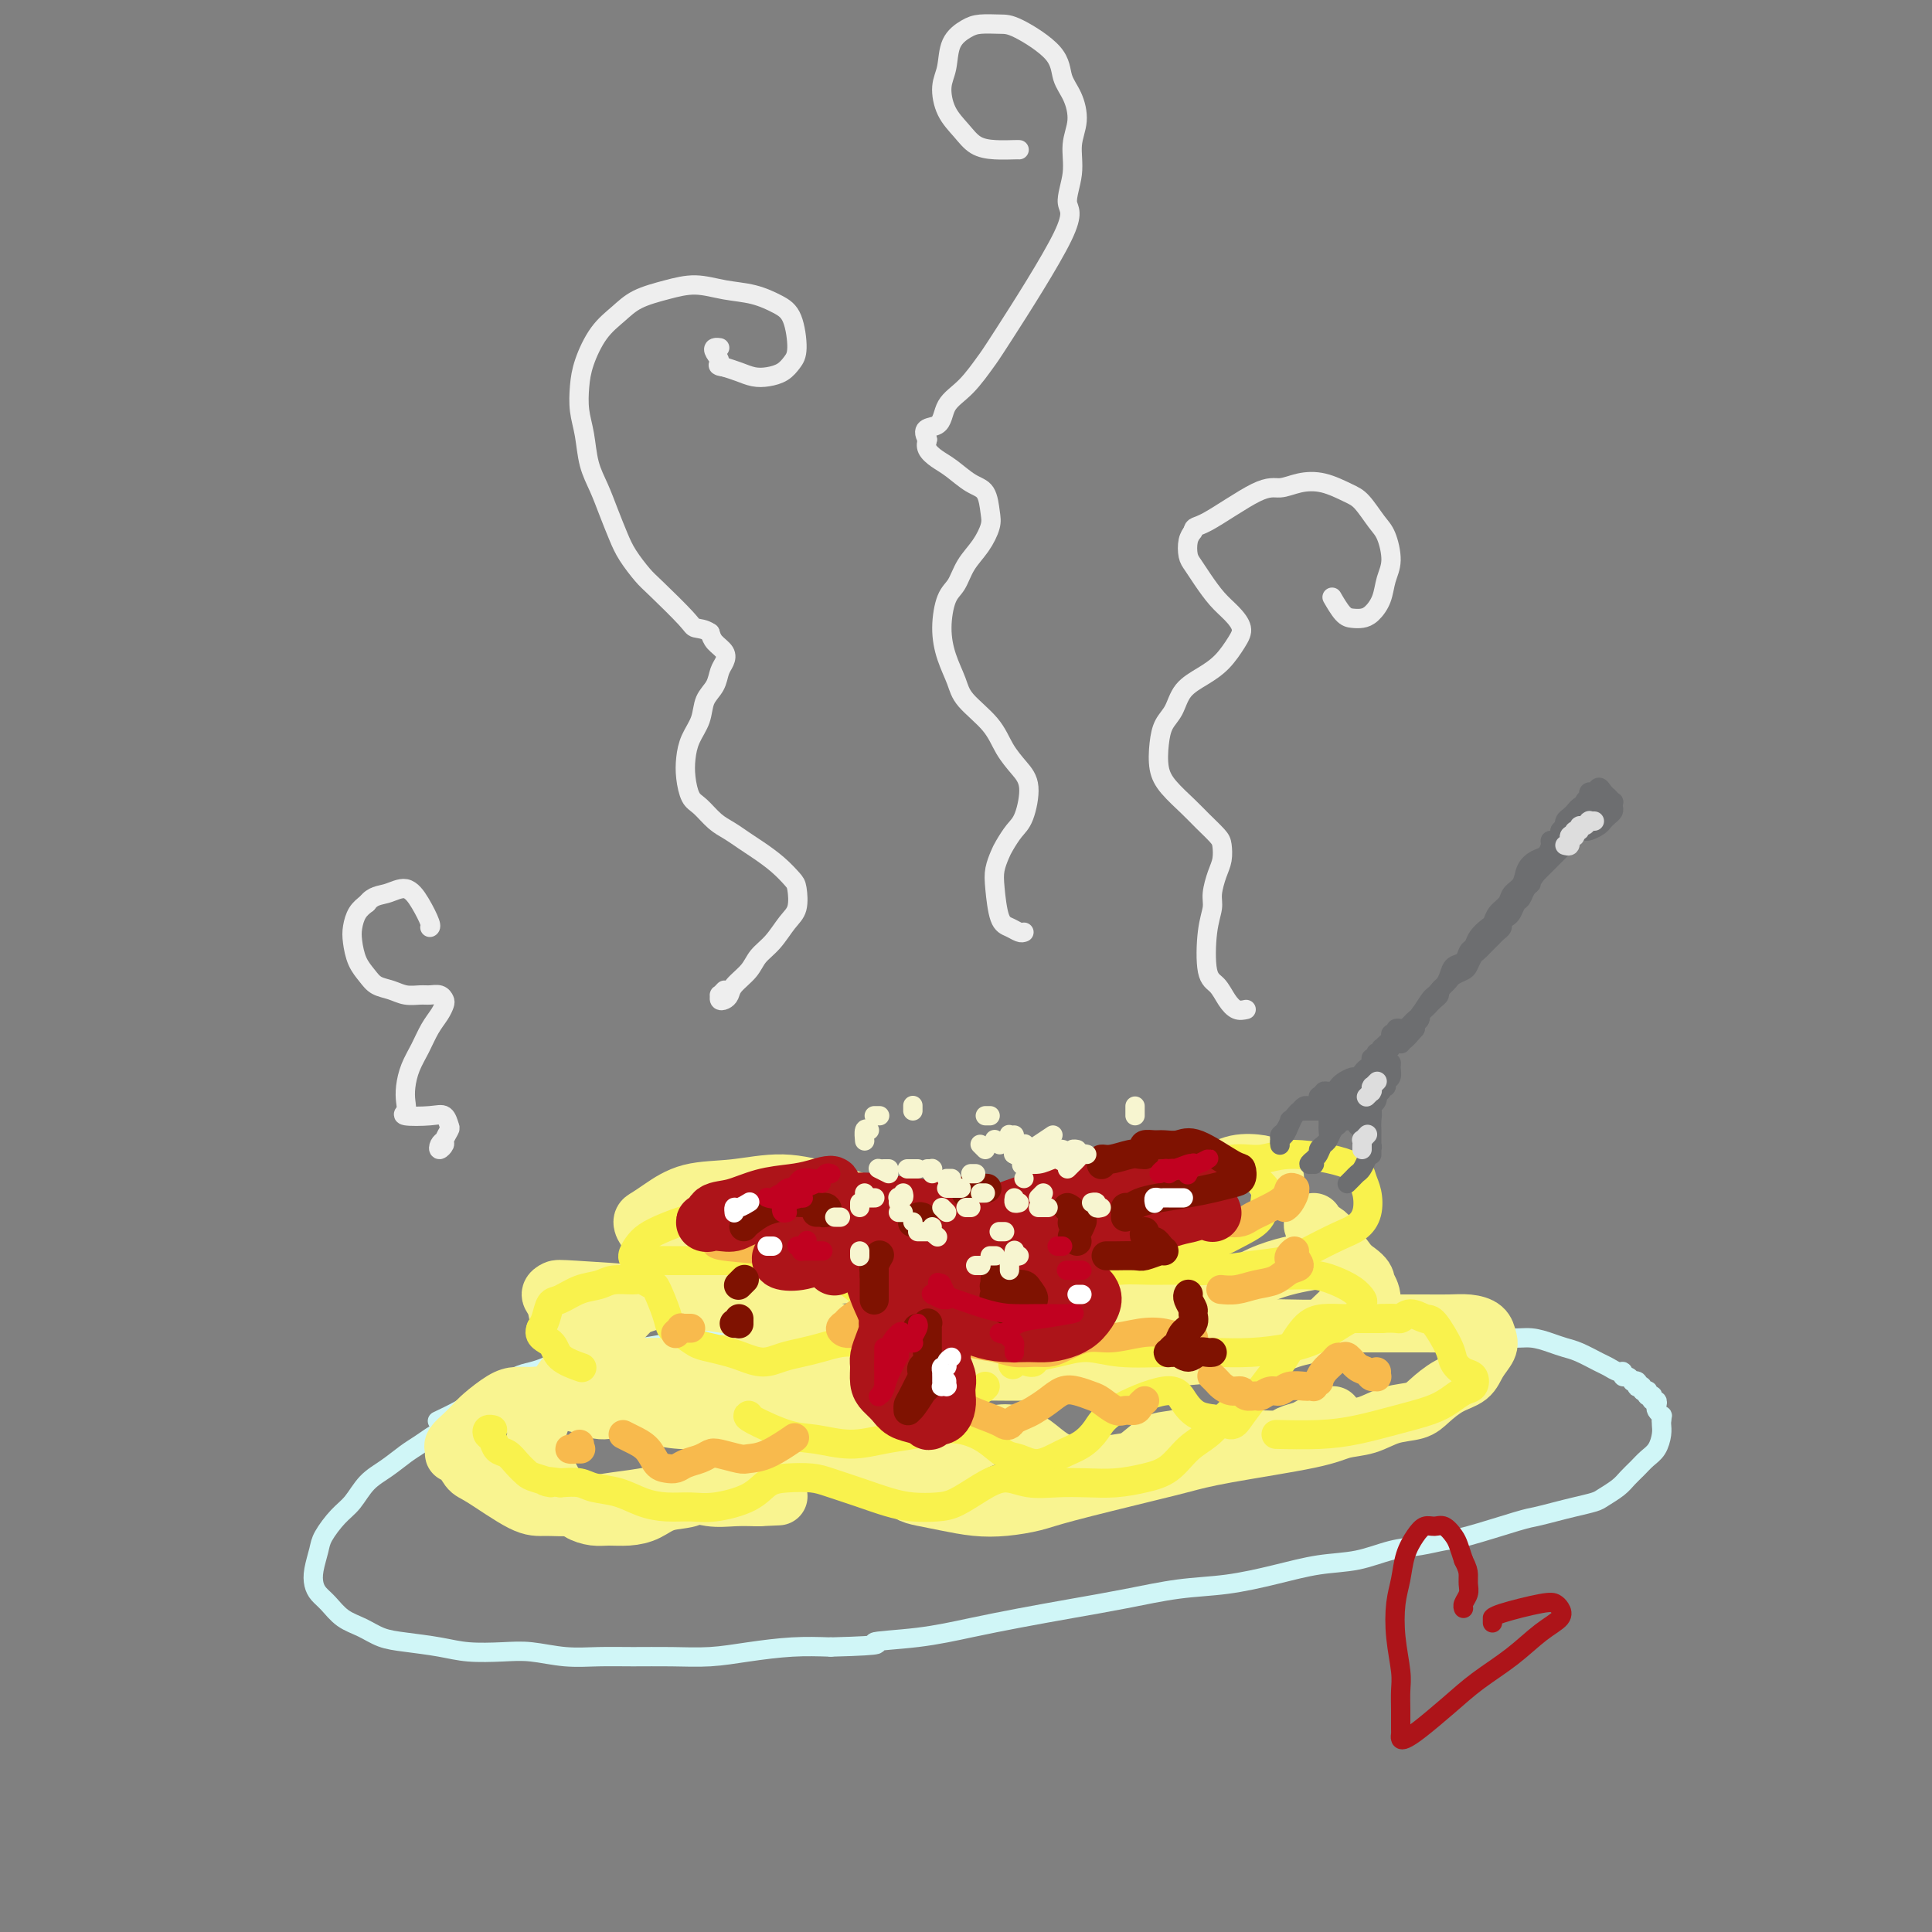 <svg viewBox='0 0 400 400' version='1.1' xmlns='http://www.w3.org/2000/svg' xmlns:xlink='http://www.w3.org/1999/xlink'><rect x="0" y="0" width="400" height="400" fill="#808080" stroke="none"/><g fill='none' stroke='rgb(208,246,247)' stroke-width='4' stroke-linecap='round' stroke-linejoin='round'><path d='M96,294c-0.124,-0.209 -0.248,-0.419 -1,0c-0.752,0.419 -2.133,1.466 -3,2c-0.867,0.534 -1.222,0.553 -2,1c-0.778,0.447 -1.979,1.320 -3,2c-1.021,0.680 -1.862,1.167 -3,2c-1.138,0.833 -2.575,2.012 -4,3c-1.425,0.988 -2.840,1.786 -4,3c-1.160,1.214 -2.066,2.846 -3,4c-0.934,1.154 -1.897,1.832 -3,3c-1.103,1.168 -2.346,2.827 -3,4c-0.654,1.173 -0.720,1.860 -1,3c-0.280,1.140 -0.775,2.732 -1,4c-0.225,1.268 -0.182,2.212 0,3c0.182,0.788 0.501,1.419 1,2c0.499,0.581 1.176,1.111 2,2c0.824,0.889 1.794,2.136 3,3c1.206,0.864 2.648,1.346 4,2c1.352,0.654 2.615,1.482 4,2c1.385,0.518 2.892,0.726 5,1c2.108,0.274 4.816,0.613 7,1c2.184,0.387 3.842,0.822 6,1c2.158,0.178 4.815,0.100 7,0c2.185,-0.100 3.898,-0.223 6,0c2.102,0.223 4.594,0.793 7,1c2.406,0.207 4.727,0.053 7,0c2.273,-0.053 4.500,-0.004 7,0c2.500,0.004 5.275,-0.038 8,0c2.725,0.038 5.401,0.154 8,0c2.599,-0.154 5.123,-0.580 8,-1c2.877,-0.420 6.108,-0.834 9,-1c2.892,-0.166 5.446,-0.083 8,0'/><path d='M172,341c13.240,-0.346 8.841,-0.712 9,-1c0.159,-0.288 4.877,-0.500 9,-1c4.123,-0.500 7.653,-1.290 11,-2c3.347,-0.710 6.513,-1.341 10,-2c3.487,-0.659 7.297,-1.345 11,-2c3.703,-0.655 7.299,-1.279 11,-2c3.701,-0.721 7.506,-1.540 11,-2c3.494,-0.460 6.677,-0.561 10,-1c3.323,-0.439 6.786,-1.217 10,-2c3.214,-0.783 6.180,-1.572 9,-2c2.820,-0.428 5.493,-0.494 8,-1c2.507,-0.506 4.846,-1.453 7,-2c2.154,-0.547 4.123,-0.696 6,-1c1.877,-0.304 3.664,-0.764 5,-1c1.336,-0.236 2.222,-0.248 5,-1c2.778,-0.752 7.448,-2.243 10,-3c2.552,-0.757 2.986,-0.779 4,-1c1.014,-0.221 2.607,-0.639 4,-1c1.393,-0.361 2.586,-0.663 4,-1c1.414,-0.337 3.050,-0.709 4,-1c0.950,-0.291 1.213,-0.501 2,-1c0.787,-0.499 2.098,-1.287 3,-2c0.902,-0.713 1.394,-1.349 2,-2c0.606,-0.651 1.325,-1.316 2,-2c0.675,-0.684 1.305,-1.388 2,-2c0.695,-0.612 1.454,-1.133 2,-2c0.546,-0.867 0.878,-2.080 1,-3c0.122,-0.920 0.035,-1.549 0,-2c-0.035,-0.451 -0.017,-0.726 0,-1'/><path d='M344,294c0.214,-1.106 0.250,-0.870 0,-1c-0.250,-0.130 -0.785,-0.627 -1,-1c-0.215,-0.373 -0.109,-0.622 0,-1c0.109,-0.378 0.222,-0.885 0,-1c-0.222,-0.115 -0.778,0.162 -1,0c-0.222,-0.162 -0.111,-0.762 0,-1c0.111,-0.238 0.222,-0.115 0,0c-0.222,0.115 -0.776,0.223 -1,0c-0.224,-0.223 -0.116,-0.778 0,-1c0.116,-0.222 0.241,-0.111 0,0c-0.241,0.111 -0.848,0.222 -1,0c-0.152,-0.222 0.151,-0.778 0,-1c-0.151,-0.222 -0.758,-0.111 -1,0c-0.242,0.111 -0.120,0.222 0,0c0.120,-0.222 0.239,-0.776 0,-1c-0.239,-0.224 -0.834,-0.116 -1,0c-0.166,0.116 0.097,0.242 0,0c-0.097,-0.242 -0.554,-0.853 -1,-1c-0.446,-0.147 -0.880,0.169 -1,0c-0.120,-0.169 0.074,-0.822 0,-1c-0.074,-0.178 -0.418,0.121 -1,0c-0.582,-0.121 -1.404,-0.662 -2,-1c-0.596,-0.338 -0.966,-0.473 -2,-1c-1.034,-0.527 -2.731,-1.447 -4,-2c-1.269,-0.553 -2.111,-0.740 -3,-1c-0.889,-0.260 -1.824,-0.595 -3,-1c-1.176,-0.405 -2.594,-0.882 -4,-1c-1.406,-0.118 -2.802,0.122 -4,0c-1.198,-0.122 -2.200,-0.606 -4,-1c-1.800,-0.394 -4.400,-0.697 -7,-1'/><path d='M302,275c-4.044,-0.774 -1.655,-0.207 -3,0c-1.345,0.207 -6.425,0.056 -9,0c-2.575,-0.056 -2.644,-0.016 -3,0c-0.356,0.016 -0.998,0.008 -2,0c-1.002,-0.008 -2.362,-0.016 -3,0c-0.638,0.016 -0.552,0.057 -1,0c-0.448,-0.057 -1.430,-0.211 -2,0c-0.570,0.211 -0.729,0.789 -1,1c-0.271,0.211 -0.654,0.056 -1,0c-0.346,-0.056 -0.654,-0.014 -1,0c-0.346,0.014 -0.729,0.000 -1,0c-0.271,-0.000 -0.430,0.014 -1,0c-0.570,-0.014 -1.551,-0.055 -2,0c-0.449,0.055 -0.365,0.207 -1,0c-0.635,-0.207 -1.987,-0.772 -3,-1c-1.013,-0.228 -1.685,-0.117 -3,0c-1.315,0.117 -3.273,0.242 -5,0c-1.727,-0.242 -3.224,-0.850 -5,-1c-1.776,-0.150 -3.830,0.157 -6,0c-2.170,-0.157 -4.457,-0.778 -7,-1c-2.543,-0.222 -5.342,-0.045 -8,0c-2.658,0.045 -5.174,-0.042 -8,0c-2.826,0.042 -5.964,0.211 -9,0c-3.036,-0.211 -5.972,-0.804 -9,-1c-3.028,-0.196 -6.148,0.003 -9,0c-2.852,-0.003 -5.435,-0.208 -8,0c-2.565,0.208 -5.110,0.829 -8,1c-2.890,0.171 -6.124,-0.108 -9,0c-2.876,0.108 -5.393,0.602 -8,1c-2.607,0.398 -5.303,0.699 -8,1'/><path d='M158,275c-9.032,0.643 -6.613,0.750 -7,1c-0.387,0.250 -3.581,0.644 -6,1c-2.419,0.356 -4.064,0.674 -6,1c-1.936,0.326 -4.164,0.661 -6,1c-1.836,0.339 -3.282,0.682 -5,1c-1.718,0.318 -3.709,0.610 -5,1c-1.291,0.390 -1.882,0.877 -3,1c-1.118,0.123 -2.764,-0.118 -4,0c-1.236,0.118 -2.063,0.594 -3,1c-0.937,0.406 -1.983,0.742 -3,1c-1.017,0.258 -2.003,0.439 -3,1c-0.997,0.561 -2.005,1.503 -3,2c-0.995,0.497 -1.977,0.550 -3,1c-1.023,0.450 -2.089,1.296 -3,2c-0.911,0.704 -1.668,1.267 -3,2c-1.332,0.733 -3.238,1.638 -4,2c-0.762,0.362 -0.381,0.181 0,0'/></g>
<g fill='none' stroke='rgb(249,244,144)' stroke-width='12' stroke-linecap='round' stroke-linejoin='round'><path d='M136,269c0.290,-0.094 0.580,-0.188 0,0c-0.580,0.188 -2.031,0.658 -3,1c-0.969,0.342 -1.456,0.556 -2,1c-0.544,0.444 -1.147,1.119 -2,2c-0.853,0.881 -1.957,1.968 -3,3c-1.043,1.032 -2.023,2.009 -3,3c-0.977,0.991 -1.949,1.998 -3,3c-1.051,1.002 -2.180,2.001 -3,3c-0.820,0.999 -1.330,1.998 -2,3c-0.670,1.002 -1.501,2.008 -2,3c-0.499,0.992 -0.665,1.971 -1,3c-0.335,1.029 -0.838,2.110 -1,3c-0.162,0.890 0.016,1.590 0,2c-0.016,0.410 -0.228,0.532 0,1c0.228,0.468 0.894,1.284 1,2c0.106,0.716 -0.348,1.333 0,2c0.348,0.667 1.500,1.384 2,2c0.500,0.616 0.349,1.132 1,2c0.651,0.868 2.106,2.090 3,3c0.894,0.910 1.229,1.510 2,2c0.771,0.490 1.979,0.870 3,1c1.021,0.130 1.856,0.009 3,0c1.144,-0.009 2.596,0.095 4,0c1.404,-0.095 2.761,-0.390 4,-1c1.239,-0.610 2.360,-1.536 4,-2c1.640,-0.464 3.799,-0.467 5,-1c1.201,-0.533 1.446,-1.596 4,-3c2.554,-1.404 7.418,-3.147 10,-4c2.582,-0.853 2.880,-0.815 4,-1c1.120,-0.185 3.060,-0.592 5,-1'/><path d='M166,301c6.041,-2.125 3.143,-0.936 3,0c-0.143,0.936 2.467,1.621 4,2c1.533,0.379 1.987,0.453 3,1c1.013,0.547 2.585,1.567 4,2c1.415,0.433 2.673,0.278 4,0c1.327,-0.278 2.721,-0.681 4,-1c1.279,-0.319 2.442,-0.556 4,-1c1.558,-0.444 3.512,-1.095 5,-2c1.488,-0.905 2.511,-2.065 4,-3c1.489,-0.935 3.444,-1.644 5,-2c1.556,-0.356 2.712,-0.357 4,0c1.288,0.357 2.707,1.073 4,2c1.293,0.927 2.460,2.065 4,3c1.540,0.935 3.454,1.665 5,2c1.546,0.335 2.723,0.273 4,0c1.277,-0.273 2.655,-0.756 4,-1c1.345,-0.244 2.658,-0.248 4,-1c1.342,-0.752 2.712,-2.250 4,-3c1.288,-0.750 2.492,-0.751 4,-1c1.508,-0.249 3.318,-0.745 5,-1c1.682,-0.255 3.236,-0.267 5,0c1.764,0.267 3.736,0.815 5,1c1.264,0.185 1.818,0.008 3,0c1.182,-0.008 2.993,0.153 4,0c1.007,-0.153 1.212,-0.619 2,-1c0.788,-0.381 2.159,-0.677 3,-1c0.841,-0.323 1.153,-0.674 2,-1c0.847,-0.326 2.228,-0.626 3,-1c0.772,-0.374 0.935,-0.821 1,-1c0.065,-0.179 0.033,-0.089 0,0'/><path d='M272,253c-0.178,0.351 -0.356,0.702 0,1c0.356,0.298 1.245,0.544 2,1c0.755,0.456 1.376,1.123 2,2c0.624,0.877 1.251,1.964 2,3c0.749,1.036 1.621,2.021 2,3c0.379,0.979 0.267,1.954 0,3c-0.267,1.046 -0.688,2.164 -1,3c-0.312,0.836 -0.513,1.390 -1,2c-0.487,0.610 -1.259,1.277 -2,2c-0.741,0.723 -1.450,1.503 -2,2c-0.550,0.497 -0.941,0.710 -2,1c-1.059,0.290 -2.787,0.655 -4,1c-1.213,0.345 -1.910,0.670 -3,1c-1.090,0.330 -2.573,0.666 -4,1c-1.427,0.334 -2.799,0.668 -6,1c-3.201,0.332 -8.231,0.663 -11,1c-2.769,0.337 -3.278,0.679 -5,1c-1.722,0.321 -4.658,0.622 -7,1c-2.342,0.378 -4.092,0.833 -6,1c-1.908,0.167 -3.974,0.045 -6,0c-2.026,-0.045 -4.011,-0.015 -6,0c-1.989,0.015 -3.983,0.014 -6,0c-2.017,-0.014 -4.056,-0.043 -6,0c-1.944,0.043 -3.792,0.157 -6,0c-2.208,-0.157 -4.778,-0.585 -7,-1c-2.222,-0.415 -4.098,-0.816 -6,-1c-1.902,-0.184 -3.829,-0.153 -6,0c-2.171,0.153 -4.584,0.426 -7,1c-2.416,0.574 -4.833,1.450 -7,2c-2.167,0.550 -4.083,0.775 -6,1'/><path d='M157,286c-4.347,0.968 -5.215,1.388 -7,2c-1.785,0.612 -4.486,1.415 -7,2c-2.514,0.585 -4.839,0.953 -7,1c-2.161,0.047 -4.157,-0.226 -6,0c-1.843,0.226 -3.532,0.950 -5,1c-1.468,0.050 -2.714,-0.575 -4,-1c-1.286,-0.425 -2.611,-0.648 -4,-1c-1.389,-0.352 -2.841,-0.831 -4,-1c-1.159,-0.169 -2.026,-0.029 -3,0c-0.974,0.029 -2.056,-0.053 -3,0c-0.944,0.053 -1.749,0.242 -3,1c-1.251,0.758 -2.948,2.087 -4,3c-1.052,0.913 -1.459,1.412 -2,2c-0.541,0.588 -1.215,1.265 -2,2c-0.785,0.735 -1.682,1.528 -2,2c-0.318,0.472 -0.056,0.623 0,1c0.056,0.377 -0.092,0.981 0,1c0.092,0.019 0.424,-0.545 1,0c0.576,0.545 1.397,2.199 2,3c0.603,0.801 0.988,0.747 3,2c2.012,1.253 5.651,3.811 8,5c2.349,1.189 3.407,1.007 5,1c1.593,-0.007 3.720,0.159 6,0c2.280,-0.159 4.713,-0.645 7,-1c2.287,-0.355 4.428,-0.578 7,-1c2.572,-0.422 5.576,-1.041 8,-1c2.424,0.041 4.268,0.742 6,1c1.732,0.258 3.352,0.074 5,0c1.648,-0.074 3.324,-0.037 5,0'/><path d='M157,310c7.333,-0.333 3.667,-0.167 0,0'/><path d='M182,305c0.271,0.364 0.542,0.727 1,1c0.458,0.273 1.104,0.455 2,1c0.896,0.545 2.044,1.453 3,2c0.956,0.547 1.722,0.732 3,1c1.278,0.268 3.069,0.618 5,1c1.931,0.382 4.003,0.797 6,1c1.997,0.203 3.918,0.196 6,0c2.082,-0.196 4.324,-0.579 6,-1c1.676,-0.421 2.787,-0.879 7,-2c4.213,-1.121 11.528,-2.906 16,-4c4.472,-1.094 6.099,-1.496 8,-2c1.901,-0.504 4.075,-1.109 9,-2c4.925,-0.891 12.600,-2.070 17,-3c4.400,-0.930 5.523,-1.613 7,-2c1.477,-0.387 3.307,-0.478 5,-1c1.693,-0.522 3.248,-1.476 5,-2c1.752,-0.524 3.701,-0.618 5,-1c1.299,-0.382 1.949,-1.051 3,-2c1.051,-0.949 2.503,-2.179 4,-3c1.497,-0.821 3.041,-1.232 4,-2c0.959,-0.768 1.335,-1.894 2,-3c0.665,-1.106 1.621,-2.191 2,-3c0.379,-0.809 0.182,-1.341 0,-2c-0.182,-0.659 -0.349,-1.445 -1,-2c-0.651,-0.555 -1.785,-0.881 -3,-1c-1.215,-0.119 -2.511,-0.032 -4,0c-1.489,0.032 -3.170,0.009 -5,0c-1.830,-0.009 -3.809,-0.002 -6,0c-2.191,0.002 -4.596,0.001 -7,0'/><path d='M282,274c-4.816,0.227 -5.855,0.796 -8,1c-2.145,0.204 -5.395,0.044 -9,0c-3.605,-0.044 -7.565,0.030 -11,0c-3.435,-0.030 -6.344,-0.163 -10,0c-3.656,0.163 -8.060,0.621 -12,1c-3.940,0.379 -7.415,0.679 -11,1c-3.585,0.321 -7.279,0.664 -11,1c-3.721,0.336 -7.469,0.664 -11,1c-3.531,0.336 -6.845,0.679 -10,1c-3.155,0.321 -6.152,0.621 -9,1c-2.848,0.379 -5.547,0.837 -8,1c-2.453,0.163 -4.661,0.029 -7,0c-2.339,-0.029 -4.809,0.045 -7,0c-2.191,-0.045 -4.104,-0.208 -6,0c-1.896,0.208 -3.776,0.788 -5,1c-1.224,0.212 -1.792,0.057 -4,0c-2.208,-0.057 -6.056,-0.015 -8,0c-1.944,0.015 -1.984,0.004 -2,0c-0.016,-0.004 -0.008,-0.002 0,0'/><path d='M123,283c-0.455,-0.115 -0.909,-0.229 -1,0c-0.091,0.229 0.183,0.802 0,1c-0.183,0.198 -0.821,0.020 -1,0c-0.179,-0.020 0.103,0.116 0,0c-0.103,-0.116 -0.590,-0.486 -1,-1c-0.410,-0.514 -0.741,-1.174 -1,-2c-0.259,-0.826 -0.444,-1.819 -1,-3c-0.556,-1.181 -1.481,-2.552 -2,-4c-0.519,-1.448 -0.632,-2.974 -1,-4c-0.368,-1.026 -0.991,-1.554 -1,-2c-0.009,-0.446 0.596,-0.811 1,-1c0.404,-0.189 0.608,-0.202 4,0c3.392,0.202 9.973,0.620 14,1c4.027,0.380 5.502,0.721 8,1c2.498,0.279 6.021,0.496 9,1c2.979,0.504 5.414,1.296 8,2c2.586,0.704 5.324,1.321 8,2c2.676,0.679 5.289,1.420 8,2c2.711,0.580 5.519,1.001 8,1c2.481,-0.001 4.635,-0.422 7,-1c2.365,-0.578 4.939,-1.312 7,-2c2.061,-0.688 3.607,-1.331 5,-2c1.393,-0.669 2.632,-1.365 4,-2c1.368,-0.635 2.863,-1.211 4,-1c1.137,0.211 1.915,1.208 3,2c1.085,0.792 2.476,1.378 4,2c1.524,0.622 3.182,1.280 5,2c1.818,0.720 3.797,1.501 6,2c2.203,0.499 4.629,0.714 7,1c2.371,0.286 4.685,0.643 7,1'/><path d='M241,279c6.090,1.595 5.314,0.582 7,0c1.686,-0.582 5.834,-0.735 9,-1c3.166,-0.265 5.351,-0.644 8,-1c2.649,-0.356 5.764,-0.690 8,-1c2.236,-0.310 3.594,-0.595 5,-1c1.406,-0.405 2.859,-0.929 4,-2c1.141,-1.071 1.969,-2.690 2,-4c0.031,-1.310 -0.734,-2.310 -1,-3c-0.266,-0.690 -0.033,-1.070 -1,-2c-0.967,-0.930 -3.135,-2.411 -5,-3c-1.865,-0.589 -3.426,-0.285 -5,0c-1.574,0.285 -3.162,0.553 -5,1c-1.838,0.447 -3.927,1.075 -6,2c-2.073,0.925 -4.129,2.148 -6,3c-1.871,0.852 -3.556,1.335 -6,2c-2.444,0.665 -5.649,1.514 -8,2c-2.351,0.486 -3.850,0.610 -8,1c-4.150,0.390 -10.951,1.047 -17,1c-6.049,-0.047 -11.347,-0.797 -14,-1c-2.653,-0.203 -2.659,0.141 -3,0c-0.341,-0.141 -1.015,-0.769 -1,-1c0.015,-0.231 0.719,-0.066 1,0c0.281,0.066 0.141,0.033 0,0'/><path d='M264,244c-0.318,-0.745 -0.636,-1.491 -1,-2c-0.364,-0.509 -0.776,-0.783 -2,-1c-1.224,-0.217 -3.262,-0.379 -5,0c-1.738,0.379 -3.177,1.298 -5,2c-1.823,0.702 -4.029,1.187 -7,2c-2.971,0.813 -6.707,1.954 -10,3c-3.293,1.046 -6.144,1.996 -9,3c-2.856,1.004 -5.717,2.062 -8,3c-2.283,0.938 -3.987,1.755 -9,3c-5.013,1.245 -13.335,2.919 -18,4c-4.665,1.081 -5.673,1.571 -8,2c-2.327,0.429 -5.973,0.799 -9,1c-3.027,0.201 -5.436,0.234 -8,0c-2.564,-0.234 -5.282,-0.734 -8,-1c-2.718,-0.266 -5.437,-0.299 -8,-1c-2.563,-0.701 -4.972,-2.071 -7,-3c-2.028,-0.929 -3.675,-1.416 -5,-2c-1.325,-0.584 -2.329,-1.263 -3,-2c-0.671,-0.737 -1.009,-1.531 -1,-2c0.009,-0.469 0.364,-0.614 1,-1c0.636,-0.386 1.552,-1.013 3,-2c1.448,-0.987 3.429,-2.335 6,-3c2.571,-0.665 5.731,-0.646 9,-1c3.269,-0.354 6.646,-1.082 10,-1c3.354,0.082 6.686,0.974 10,2c3.314,1.026 6.612,2.187 10,3c3.388,0.813 6.867,1.280 10,2c3.133,0.720 5.920,1.694 9,2c3.080,0.306 6.451,-0.055 9,0c2.549,0.055 4.274,0.528 6,1'/><path d='M216,255c8.964,1.607 4.375,0.625 4,0c-0.375,-0.625 3.464,-0.893 5,-1c1.536,-0.107 0.768,-0.054 0,0'/><path d='M245,255c1.160,0.003 2.320,0.006 3,0c0.680,-0.006 0.880,-0.022 1,0c0.120,0.022 0.159,0.084 0,0c-0.159,-0.084 -0.516,-0.312 -1,0c-0.484,0.312 -1.095,1.163 -2,2c-0.905,0.837 -2.105,1.658 -4,3c-1.895,1.342 -4.486,3.203 -7,5c-2.514,1.797 -4.950,3.530 -8,5c-3.050,1.470 -6.714,2.676 -10,4c-3.286,1.324 -6.195,2.767 -9,4c-2.805,1.233 -5.506,2.256 -8,3c-2.494,0.744 -4.781,1.207 -7,2c-2.219,0.793 -4.370,1.914 -6,3c-1.630,1.086 -2.740,2.137 -4,3c-1.260,0.863 -2.669,1.537 -4,2c-1.331,0.463 -2.585,0.713 -4,1c-1.415,0.287 -2.993,0.610 -7,1c-4.007,0.390 -10.444,0.847 -14,1c-3.556,0.153 -4.232,0.002 -6,0c-1.768,-0.002 -4.629,0.144 -7,0c-2.371,-0.144 -4.254,-0.577 -6,-1c-1.746,-0.423 -3.356,-0.835 -4,-1c-0.644,-0.165 -0.322,-0.082 0,0'/></g>
<g fill='none' stroke='rgb(249,242,77)' stroke-width='6' stroke-linecap='round' stroke-linejoin='round'><path d='M173,249c0.076,0.115 0.153,0.230 0,0c-0.153,-0.230 -0.535,-0.805 -1,-1c-0.465,-0.195 -1.015,-0.011 -2,0c-0.985,0.011 -2.407,-0.153 -4,0c-1.593,0.153 -3.356,0.621 -5,1c-1.644,0.379 -3.168,0.668 -5,1c-1.832,0.332 -3.972,0.708 -6,1c-2.028,0.292 -3.945,0.502 -6,1c-2.055,0.498 -4.248,1.286 -6,2c-1.752,0.714 -3.063,1.354 -4,2c-0.937,0.646 -1.498,1.297 -2,2c-0.502,0.703 -0.943,1.456 -1,2c-0.057,0.544 0.272,0.878 1,1c0.728,0.122 1.856,0.033 3,0c1.144,-0.033 2.303,-0.010 4,0c1.697,0.010 3.931,0.006 6,0c2.069,-0.006 3.974,-0.013 6,0c2.026,0.013 4.172,0.047 6,0c1.828,-0.047 3.336,-0.174 5,0c1.664,0.174 3.484,0.648 5,1c1.516,0.352 2.729,0.581 4,1c1.271,0.419 2.601,1.027 4,2c1.399,0.973 2.866,2.309 4,3c1.134,0.691 1.934,0.735 3,1c1.066,0.265 2.398,0.750 4,1c1.602,0.250 3.474,0.264 5,0c1.526,-0.264 2.707,-0.805 4,-1c1.293,-0.195 2.697,-0.042 4,0c1.303,0.042 2.505,-0.027 4,0c1.495,0.027 3.284,0.151 5,0c1.716,-0.151 3.358,-0.575 5,-1'/><path d='M213,268c5.325,-0.702 5.139,-1.456 6,-2c0.861,-0.544 2.770,-0.877 4,-1c1.230,-0.123 1.780,-0.035 2,0c0.220,0.035 0.110,0.018 0,0'/><path d='M180,252c0.020,-0.452 0.039,-0.904 0,-1c-0.039,-0.096 -0.138,0.162 0,0c0.138,-0.162 0.511,-0.746 2,0c1.489,0.746 4.093,2.822 6,4c1.907,1.178 3.116,1.458 5,2c1.884,0.542 4.443,1.347 6,2c1.557,0.653 2.113,1.156 6,2c3.887,0.844 11.104,2.030 15,2c3.896,-0.030 4.472,-1.277 6,-2c1.528,-0.723 4.008,-0.921 5,-1c0.992,-0.079 0.496,-0.040 0,0'/><path d='M222,249c-0.093,-0.416 -0.185,-0.833 0,-1c0.185,-0.167 0.649,-0.085 1,0c0.351,0.085 0.591,0.173 1,0c0.409,-0.173 0.988,-0.608 2,-1c1.012,-0.392 2.457,-0.740 4,-1c1.543,-0.260 3.184,-0.432 5,-1c1.816,-0.568 3.805,-1.530 6,-2c2.195,-0.470 4.595,-0.446 7,-1c2.405,-0.554 4.815,-1.684 7,-2c2.185,-0.316 4.144,0.182 6,0c1.856,-0.182 3.609,-1.045 7,-1c3.391,0.045 8.420,0.999 11,2c2.580,1.001 2.709,2.049 3,3c0.291,0.951 0.742,1.805 1,3c0.258,1.195 0.322,2.730 0,4c-0.322,1.270 -1.031,2.277 -2,3c-0.969,0.723 -2.200,1.164 -4,2c-1.800,0.836 -4.171,2.066 -6,3c-1.829,0.934 -3.117,1.571 -5,2c-1.883,0.429 -4.361,0.650 -7,1c-2.639,0.350 -5.440,0.829 -8,1c-2.560,0.171 -4.880,0.035 -7,0c-2.120,-0.035 -4.040,0.032 -6,0c-1.960,-0.032 -3.960,-0.163 -6,0c-2.040,0.163 -4.121,0.621 -6,1c-1.879,0.379 -3.555,0.679 -5,1c-1.445,0.321 -2.658,0.663 -4,1c-1.342,0.337 -2.812,0.668 -4,1c-1.188,0.332 -2.094,0.666 -3,1'/><path d='M210,268c-9.452,1.476 -5.083,1.667 -4,2c1.083,0.333 -1.119,0.810 -2,1c-0.881,0.190 -0.440,0.095 0,0'/><path d='M255,264c0.005,0.001 0.009,0.003 1,0c0.991,-0.003 2.968,-0.009 5,0c2.032,0.009 4.117,0.034 6,0c1.883,-0.034 3.563,-0.126 5,0c1.437,0.126 2.632,0.471 4,1c1.368,0.529 2.909,1.243 4,2c1.091,0.757 1.732,1.557 2,2c0.268,0.443 0.165,0.528 0,1c-0.165,0.472 -0.390,1.332 -1,2c-0.610,0.668 -1.605,1.146 -3,2c-1.395,0.854 -3.190,2.085 -5,3c-1.810,0.915 -3.634,1.514 -6,2c-2.366,0.486 -5.275,0.858 -8,1c-2.725,0.142 -5.267,0.055 -8,0c-2.733,-0.055 -5.657,-0.079 -9,0c-3.343,0.079 -7.105,0.259 -10,0c-2.895,-0.259 -4.923,-0.959 -7,-1c-2.077,-0.041 -4.203,0.577 -6,1c-1.797,0.423 -3.265,0.649 -4,1c-0.735,0.351 -0.736,0.825 -1,1c-0.264,0.175 -0.790,0.050 -1,0c-0.210,-0.050 -0.105,-0.025 0,0'/><path d='M260,244c0.837,0.721 1.674,1.442 2,2c0.326,0.558 0.140,0.951 0,2c-0.140,1.049 -0.234,2.752 -1,4c-0.766,1.248 -2.203,2.039 -4,3c-1.797,0.961 -3.954,2.091 -6,3c-2.046,0.909 -3.982,1.595 -6,2c-2.018,0.405 -4.119,0.527 -7,1c-2.881,0.473 -6.542,1.296 -9,2c-2.458,0.704 -3.713,1.289 -5,2c-1.287,0.711 -2.604,1.547 -4,3c-1.396,1.453 -2.869,3.524 -4,5c-1.131,1.476 -1.920,2.359 -3,4c-1.080,1.641 -2.451,4.040 -3,5c-0.549,0.960 -0.274,0.480 0,0'/><path d='M204,287c-0.488,0.516 -0.976,1.033 -2,1c-1.024,-0.033 -2.584,-0.614 -4,-1c-1.416,-0.386 -2.689,-0.576 -4,-1c-1.311,-0.424 -2.661,-1.081 -4,-2c-1.339,-0.919 -2.668,-2.100 -4,-3c-1.332,-0.900 -2.666,-1.520 -4,-2c-1.334,-0.480 -2.667,-0.820 -4,-1c-1.333,-0.180 -2.666,-0.201 -4,0c-1.334,0.201 -2.668,0.625 -4,1c-1.332,0.375 -2.662,0.700 -4,1c-1.338,0.300 -2.683,0.575 -4,1c-1.317,0.425 -2.607,1.002 -4,1c-1.393,-0.002 -2.891,-0.582 -4,-1c-1.109,-0.418 -1.831,-0.674 -3,-1c-1.169,-0.326 -2.784,-0.721 -4,-1c-1.216,-0.279 -2.031,-0.443 -3,-1c-0.969,-0.557 -2.090,-1.507 -3,-2c-0.910,-0.493 -1.609,-0.528 -2,-1c-0.391,-0.472 -0.473,-1.380 -1,-3c-0.527,-1.620 -1.499,-3.952 -2,-5c-0.501,-1.048 -0.531,-0.814 -1,-1c-0.469,-0.186 -1.377,-0.794 -2,-1c-0.623,-0.206 -0.961,-0.009 -2,0c-1.039,0.009 -2.779,-0.168 -4,0c-1.221,0.168 -1.924,0.682 -3,1c-1.076,0.318 -2.526,0.442 -4,1c-1.474,0.558 -2.972,1.552 -4,2c-1.028,0.448 -1.584,0.351 -2,1c-0.416,0.649 -0.690,2.042 -1,3c-0.310,0.958 -0.655,1.479 -1,2'/><path d='M112,275c-0.842,1.767 1.053,2.185 2,3c0.947,0.815 0.947,2.027 2,3c1.053,0.973 3.158,1.707 4,2c0.842,0.293 0.421,0.147 0,0'/><path d='M155,293c-0.233,0.103 -0.465,0.207 1,1c1.465,0.793 4.628,2.276 7,3c2.372,0.724 3.953,0.688 6,1c2.047,0.312 4.559,0.972 7,1c2.441,0.028 4.809,-0.576 7,-1c2.191,-0.424 4.204,-0.667 6,-1c1.796,-0.333 3.376,-0.756 5,-1c1.624,-0.244 3.294,-0.309 5,0c1.706,0.309 3.450,0.991 5,2c1.550,1.009 2.907,2.346 4,3c1.093,0.654 1.920,0.626 3,1c1.080,0.374 2.411,1.151 4,1c1.589,-0.151 3.437,-1.230 5,-2c1.563,-0.770 2.841,-1.231 4,-2c1.159,-0.769 2.199,-1.845 3,-3c0.801,-1.155 1.362,-2.388 4,-4c2.638,-1.612 7.354,-3.604 10,-4c2.646,-0.396 3.222,0.804 4,2c0.778,1.196 1.758,2.390 3,3c1.242,0.610 2.744,0.638 4,1c1.256,0.362 2.264,1.058 3,1c0.736,-0.058 1.200,-0.870 2,-2c0.800,-1.130 1.935,-2.580 3,-4c1.065,-1.420 2.060,-2.811 3,-4c0.940,-1.189 1.825,-2.175 3,-4c1.175,-1.825 2.641,-4.489 4,-6c1.359,-1.511 2.612,-1.869 4,-2c1.388,-0.131 2.912,-0.035 4,0c1.088,0.035 1.739,0.010 3,0c1.261,-0.010 3.130,-0.005 5,0'/><path d='M286,273c3.303,-0.232 3.561,0.189 4,0c0.439,-0.189 1.058,-0.987 2,-1c0.942,-0.013 2.205,0.760 3,1c0.795,0.240 1.120,-0.053 2,1c0.880,1.053 2.314,3.452 3,5c0.686,1.548 0.623,2.245 1,3c0.377,0.755 1.192,1.567 2,2c0.808,0.433 1.608,0.486 2,1c0.392,0.514 0.376,1.488 0,2c-0.376,0.512 -1.112,0.560 -2,1c-0.888,0.440 -1.927,1.270 -3,2c-1.073,0.730 -2.180,1.358 -4,2c-1.820,0.642 -4.352,1.296 -7,2c-2.648,0.704 -5.411,1.457 -8,2c-2.589,0.543 -5.005,0.877 -8,1c-2.995,0.123 -6.570,0.035 -8,0c-1.430,-0.035 -0.715,-0.018 0,0'/><path d='M255,292c-0.603,0.568 -1.205,1.136 -2,2c-0.795,0.864 -1.782,2.025 -3,3c-1.218,0.975 -2.666,1.764 -4,3c-1.334,1.236 -2.553,2.919 -4,4c-1.447,1.081 -3.120,1.559 -5,2c-1.880,0.441 -3.965,0.845 -6,1c-2.035,0.155 -4.020,0.060 -6,0c-1.980,-0.060 -3.954,-0.087 -6,0c-2.046,0.087 -4.163,0.286 -6,0c-1.837,-0.286 -3.393,-1.057 -5,-1c-1.607,0.057 -3.264,0.941 -5,2c-1.736,1.059 -3.551,2.292 -5,3c-1.449,0.708 -2.534,0.891 -4,1c-1.466,0.109 -3.314,0.145 -5,0c-1.686,-0.145 -3.210,-0.470 -5,-1c-1.790,-0.530 -3.848,-1.265 -6,-2c-2.152,-0.735 -4.400,-1.470 -6,-2c-1.600,-0.530 -2.552,-0.856 -4,-1c-1.448,-0.144 -3.390,-0.105 -5,0c-1.610,0.105 -2.887,0.277 -4,1c-1.113,0.723 -2.061,1.996 -4,3c-1.939,1.004 -4.870,1.741 -7,2c-2.130,0.259 -3.459,0.042 -5,0c-1.541,-0.042 -3.293,0.090 -5,0c-1.707,-0.090 -3.369,-0.403 -5,-1c-1.631,-0.597 -3.231,-1.480 -5,-2c-1.769,-0.520 -3.707,-0.679 -5,-1c-1.293,-0.321 -1.941,-0.806 -3,-1c-1.059,-0.194 -2.530,-0.097 -4,0'/><path d='M116,307c-5.247,-0.723 -2.364,-0.029 -2,0c0.364,0.029 -1.790,-0.607 -3,-1c-1.210,-0.393 -1.476,-0.543 -2,-1c-0.524,-0.457 -1.307,-1.221 -2,-2c-0.693,-0.779 -1.297,-1.571 -2,-2c-0.703,-0.429 -1.505,-0.493 -2,-1c-0.495,-0.507 -0.682,-1.456 -1,-2c-0.318,-0.544 -0.766,-0.682 -1,-1c-0.234,-0.318 -0.255,-0.816 0,-1c0.255,-0.184 0.787,-0.052 1,0c0.213,0.052 0.106,0.026 0,0'/></g>
<g fill='none' stroke='rgb(248,186,77)' stroke-width='6' stroke-linecap='round' stroke-linejoin='round'><path d='M120,299c-0.250,0.423 -0.500,0.845 -1,1c-0.500,0.155 -1.250,0.042 -1,0c0.250,-0.042 1.500,-0.012 2,0c0.500,0.012 0.250,0.006 0,0'/><path d='M129,297c0.554,0.280 1.107,0.559 2,1c0.893,0.441 2.125,1.043 3,2c0.875,0.957 1.393,2.268 2,3c0.607,0.732 1.304,0.886 2,1c0.696,0.114 1.392,0.187 2,0c0.608,-0.187 1.129,-0.635 2,-1c0.871,-0.365 2.091,-0.648 3,-1c0.909,-0.352 1.508,-0.775 2,-1c0.492,-0.225 0.879,-0.254 2,0c1.121,0.254 2.977,0.789 4,1c1.023,0.211 1.212,0.098 2,0c0.788,-0.098 2.174,-0.180 4,-1c1.826,-0.820 4.093,-2.377 5,-3c0.907,-0.623 0.453,-0.311 0,0'/><path d='M191,290c0.224,-0.235 0.449,-0.469 1,0c0.551,0.469 1.429,1.643 2,2c0.571,0.357 0.836,-0.103 1,0c0.164,0.103 0.227,0.770 0,1c-0.227,0.230 -0.744,0.023 -1,0c-0.256,-0.023 -0.252,0.140 0,0c0.252,-0.140 0.750,-0.581 1,-1c0.250,-0.419 0.252,-0.816 1,-1c0.748,-0.184 2.242,-0.154 3,0c0.758,0.154 0.780,0.431 2,1c1.220,0.569 3.640,1.431 5,2c1.360,0.569 1.662,0.844 2,1c0.338,0.156 0.712,0.194 1,0c0.288,-0.194 0.489,-0.620 1,-1c0.511,-0.380 1.333,-0.716 2,-1c0.667,-0.284 1.180,-0.518 2,-1c0.820,-0.482 1.948,-1.213 3,-2c1.052,-0.787 2.029,-1.629 3,-2c0.971,-0.371 1.936,-0.271 3,0c1.064,0.271 2.225,0.714 3,1c0.775,0.286 1.163,0.413 2,1c0.837,0.587 2.123,1.632 3,2c0.877,0.368 1.346,0.060 2,0c0.654,-0.060 1.495,0.128 2,0c0.505,-0.128 0.674,-0.573 1,-1c0.326,-0.427 0.807,-0.836 1,-1c0.193,-0.164 0.096,-0.082 0,0'/><path d='M251,285c-0.095,-0.092 -0.190,-0.183 0,0c0.190,0.183 0.666,0.641 1,1c0.334,0.359 0.527,0.618 1,1c0.473,0.382 1.225,0.888 2,1c0.775,0.112 1.572,-0.170 2,0c0.428,0.170 0.485,0.793 1,1c0.515,0.207 1.488,-0.001 2,0c0.512,0.001 0.565,0.210 1,0c0.435,-0.210 1.254,-0.841 2,-1c0.746,-0.159 1.419,0.153 2,0c0.581,-0.153 1.069,-0.772 2,-1c0.931,-0.228 2.306,-0.065 3,0c0.694,0.065 0.707,0.033 1,0c0.293,-0.033 0.865,-0.067 1,0c0.135,0.067 -0.167,0.236 0,0c0.167,-0.236 0.804,-0.876 1,-1c0.196,-0.124 -0.049,0.269 0,0c0.049,-0.269 0.394,-1.198 1,-2c0.606,-0.802 1.475,-1.476 2,-2c0.525,-0.524 0.708,-0.898 1,-1c0.292,-0.102 0.694,0.068 1,0c0.306,-0.068 0.517,-0.372 1,0c0.483,0.372 1.240,1.421 2,2c0.760,0.579 1.524,0.687 2,1c0.476,0.313 0.663,0.830 1,1c0.337,0.170 0.822,-0.006 1,0c0.178,0.006 0.048,0.194 0,0c-0.048,-0.194 -0.014,-0.770 0,-1c0.014,-0.230 0.007,-0.115 0,0'/><path d='M267,261c-0.124,-0.294 -0.249,-0.588 0,-1c0.249,-0.412 0.871,-0.941 1,-1c0.129,-0.059 -0.236,0.351 0,1c0.236,0.649 1.074,1.537 1,2c-0.074,0.463 -1.061,0.502 -2,1c-0.939,0.498 -1.832,1.454 -3,2c-1.168,0.546 -2.612,0.682 -4,1c-1.388,0.318 -2.720,0.816 -4,1c-1.280,0.184 -2.509,0.052 -3,0c-0.491,-0.052 -0.246,-0.026 0,0'/><path d='M266,250c0.310,-0.226 0.620,-0.453 1,-1c0.380,-0.547 0.830,-1.416 1,-2c0.170,-0.584 0.058,-0.883 0,-1c-0.058,-0.117 -0.064,-0.053 0,0c0.064,0.053 0.197,0.094 0,0c-0.197,-0.094 -0.724,-0.324 -1,0c-0.276,0.324 -0.300,1.200 -1,2c-0.700,0.800 -2.077,1.522 -3,2c-0.923,0.478 -1.391,0.713 -2,1c-0.609,0.287 -1.358,0.627 -2,1c-0.642,0.373 -1.175,0.779 -2,1c-0.825,0.221 -1.940,0.255 -3,0c-1.060,-0.255 -2.064,-0.801 -3,-1c-0.936,-0.199 -1.804,-0.052 -3,0c-1.196,0.052 -2.718,0.010 -4,0c-1.282,-0.010 -2.322,0.013 -3,0c-0.678,-0.013 -0.993,-0.061 -2,0c-1.007,0.061 -2.705,0.230 -4,0c-1.295,-0.230 -2.188,-0.858 -3,-1c-0.812,-0.142 -1.544,0.203 -2,0c-0.456,-0.203 -0.636,-0.956 -1,-1c-0.364,-0.044 -0.913,0.619 -1,1c-0.087,0.381 0.286,0.479 0,1c-0.286,0.521 -1.231,1.463 -2,2c-0.769,0.537 -1.361,0.668 -2,1c-0.639,0.332 -1.326,0.865 -2,1c-0.674,0.135 -1.335,-0.129 -2,0c-0.665,0.129 -1.333,0.650 -2,1c-0.667,0.350 -1.333,0.529 -2,1c-0.667,0.471 -1.333,1.236 -2,2'/><path d='M214,260c-2.500,1.667 -1.250,0.833 0,0'/><path d='M168,255c0.000,0.000 0.001,0.000 0,0c-0.001,-0.000 -0.002,-0.000 0,0c0.002,0.000 0.008,0.001 0,0c-0.008,-0.001 -0.029,-0.002 0,0c0.029,0.002 0.107,0.008 0,0c-0.107,-0.008 -0.399,-0.030 -1,0c-0.601,0.030 -1.512,0.111 -2,0c-0.488,-0.111 -0.553,-0.414 -1,-1c-0.447,-0.586 -1.277,-1.457 -2,-2c-0.723,-0.543 -1.338,-0.760 -2,-1c-0.662,-0.240 -1.370,-0.502 -2,-1c-0.630,-0.498 -1.181,-1.230 -2,-1c-0.819,0.230 -1.906,1.424 -3,2c-1.094,0.576 -2.194,0.536 -3,1c-0.806,0.464 -1.318,1.434 -2,2c-0.682,0.566 -1.535,0.729 -2,1c-0.465,0.271 -0.542,0.650 0,1c0.542,0.350 1.702,0.671 2,1c0.298,0.329 -0.265,0.665 2,1c2.265,0.335 7.357,0.668 10,1c2.643,0.332 2.838,0.664 4,1c1.162,0.336 3.291,0.678 5,1c1.709,0.322 2.999,0.625 4,1c1.001,0.375 1.715,0.821 2,1c0.285,0.179 0.143,0.089 0,0'/><path d='M180,271c-0.104,-0.202 -0.207,-0.404 -1,0c-0.793,0.404 -2.274,1.415 -3,2c-0.726,0.585 -0.696,0.745 -1,1c-0.304,0.255 -0.943,0.604 -1,1c-0.057,0.396 0.466,0.839 1,1c0.534,0.161 1.079,0.041 2,0c0.921,-0.041 2.219,-0.004 3,0c0.781,0.004 1.044,-0.024 3,0c1.956,0.024 5.604,0.101 8,0c2.396,-0.101 3.541,-0.381 5,0c1.459,0.381 3.234,1.423 5,2c1.766,0.577 3.524,0.689 5,1c1.476,0.311 2.670,0.822 4,1c1.330,0.178 2.797,0.024 4,0c1.203,-0.024 2.141,0.081 3,0c0.859,-0.081 1.639,-0.348 3,-1c1.361,-0.652 3.302,-1.687 5,-2c1.698,-0.313 3.152,0.098 5,0c1.848,-0.098 4.089,-0.706 6,-1c1.911,-0.294 3.493,-0.275 5,0c1.507,0.275 2.940,0.806 4,1c1.060,0.194 1.747,0.052 2,0c0.253,-0.052 0.072,-0.015 0,0c-0.072,0.015 -0.036,0.007 0,0'/><path d='M195,254c0.263,-0.392 0.526,-0.785 1,-1c0.474,-0.215 1.158,-0.254 2,0c0.842,0.254 1.842,0.799 3,1c1.158,0.201 2.474,0.057 3,0c0.526,-0.057 0.263,-0.029 0,0'/><path d='M143,275c-0.455,0.002 -0.910,0.004 -1,0c-0.090,-0.004 0.186,-0.015 0,0c-0.186,0.015 -0.833,0.056 -1,0c-0.167,-0.056 0.147,-0.207 0,0c-0.147,0.207 -0.756,0.774 -1,1c-0.244,0.226 -0.122,0.113 0,0'/></g>
<g fill='none' stroke='rgb(173,20,25)' stroke-width='12' stroke-linecap='round' stroke-linejoin='round'><path d='M183,252c-0.171,-0.434 -0.341,-0.868 -1,-1c-0.659,-0.132 -1.805,0.038 -3,0c-1.195,-0.038 -2.439,-0.284 -4,0c-1.561,0.284 -3.441,1.099 -5,2c-1.559,0.901 -2.799,1.889 -4,3c-1.201,1.111 -2.363,2.344 -3,3c-0.637,0.656 -0.750,0.733 -1,1c-0.250,0.267 -0.639,0.722 0,1c0.639,0.278 2.304,0.379 4,0c1.696,-0.379 3.421,-1.237 6,-2c2.579,-0.763 6.011,-1.431 9,-2c2.989,-0.569 5.534,-1.038 8,-1c2.466,0.038 4.854,0.585 7,1c2.146,0.415 4.049,0.699 5,1c0.951,0.301 0.951,0.617 1,1c0.049,0.383 0.146,0.831 0,1c-0.146,0.169 -0.535,0.057 -1,0c-0.465,-0.057 -1.006,-0.061 -2,0c-0.994,0.061 -2.439,0.185 -4,0c-1.561,-0.185 -3.237,-0.680 -5,-1c-1.763,-0.320 -3.614,-0.464 -6,-1c-2.386,-0.536 -5.309,-1.464 -8,-2c-2.691,-0.536 -5.150,-0.682 -7,-1c-1.850,-0.318 -3.089,-0.809 -4,-1c-0.911,-0.191 -1.493,-0.081 -2,0c-0.507,0.081 -0.937,0.134 -1,0c-0.063,-0.134 0.243,-0.456 1,-1c0.757,-0.544 1.966,-1.311 3,-2c1.034,-0.689 1.894,-1.301 3,-2c1.106,-0.699 2.459,-1.485 3,-2c0.541,-0.515 0.271,-0.757 0,-1'/><path d='M172,246c1.095,-1.290 -1.167,-0.516 -3,0c-1.833,0.516 -3.236,0.773 -5,1c-1.764,0.227 -3.890,0.425 -6,1c-2.110,0.575 -4.203,1.527 -6,2c-1.797,0.473 -3.299,0.468 -4,1c-0.701,0.532 -0.600,1.601 -1,2c-0.400,0.399 -1.301,0.128 -1,0c0.301,-0.128 1.802,-0.112 3,0c1.198,0.112 2.092,0.320 3,0c0.908,-0.320 1.830,-1.170 6,-2c4.170,-0.830 11.587,-1.642 16,-2c4.413,-0.358 5.821,-0.263 8,0c2.179,0.263 5.128,0.692 8,1c2.872,0.308 5.666,0.493 8,1c2.334,0.507 4.209,1.337 6,2c1.791,0.663 3.498,1.160 5,2c1.502,0.840 2.799,2.022 4,3c1.201,0.978 2.306,1.752 3,2c0.694,0.248 0.978,-0.029 1,0c0.022,0.029 -0.217,0.362 -1,0c-0.783,-0.362 -2.111,-1.421 -3,-2c-0.889,-0.579 -1.340,-0.677 -2,-1c-0.660,-0.323 -1.528,-0.871 -2,-1c-0.472,-0.129 -0.547,0.162 -1,0c-0.453,-0.162 -1.284,-0.775 -2,-1c-0.716,-0.225 -1.316,-0.060 -2,0c-0.684,0.060 -1.454,0.016 -2,0c-0.546,-0.016 -0.870,-0.005 -1,0c-0.130,0.005 -0.065,0.002 0,0'/><path d='M201,255c-1.832,-1.223 1.087,-1.782 2,-2c0.913,-0.218 -0.180,-0.097 2,-1c2.180,-0.903 7.635,-2.830 11,-4c3.365,-1.170 4.641,-1.583 6,-2c1.359,-0.417 2.799,-0.839 4,-1c1.201,-0.161 2.161,-0.063 3,0c0.839,0.063 1.557,0.089 2,0c0.443,-0.089 0.610,-0.293 0,0c-0.610,0.293 -1.996,1.083 -3,2c-1.004,0.917 -1.627,1.959 -3,3c-1.373,1.041 -3.497,2.080 -5,3c-1.503,0.920 -2.385,1.721 -3,2c-0.615,0.279 -0.961,0.035 -1,0c-0.039,-0.035 0.230,0.140 1,0c0.770,-0.140 2.040,-0.596 3,-1c0.960,-0.404 1.611,-0.758 3,-1c1.389,-0.242 3.515,-0.374 4,0c0.485,0.374 -0.670,1.255 -2,2c-1.330,0.745 -2.833,1.355 -5,2c-2.167,0.645 -4.998,1.323 -7,2c-2.002,0.677 -3.177,1.351 -5,2c-1.823,0.649 -4.295,1.274 -6,2c-1.705,0.726 -2.644,1.553 -3,2c-0.356,0.447 -0.129,0.513 0,1c0.129,0.487 0.162,1.396 1,2c0.838,0.604 2.482,0.904 4,1c1.518,0.096 2.909,-0.013 5,0c2.091,0.013 4.883,0.146 7,0c2.117,-0.146 3.558,-0.573 5,-1'/><path d='M221,268c3.481,-0.420 3.685,-0.971 4,-1c0.315,-0.029 0.741,0.465 1,1c0.259,0.535 0.349,1.110 0,2c-0.349,0.890 -1.138,2.096 -2,3c-0.862,0.904 -1.798,1.508 -3,2c-1.202,0.492 -2.671,0.872 -4,1c-1.329,0.128 -2.519,0.004 -4,0c-1.481,-0.004 -3.255,0.111 -5,0c-1.745,-0.111 -3.463,-0.449 -5,-1c-1.537,-0.551 -2.894,-1.314 -4,-2c-1.106,-0.686 -1.961,-1.294 -3,-2c-1.039,-0.706 -2.263,-1.510 -3,-2c-0.737,-0.490 -0.986,-0.666 -1,-1c-0.014,-0.334 0.206,-0.824 0,-1c-0.206,-0.176 -0.837,-0.036 -1,0c-0.163,0.036 0.141,-0.030 0,0c-0.141,0.030 -0.728,0.157 -1,0c-0.272,-0.157 -0.228,-0.597 0,0c0.228,0.597 0.639,2.232 1,3c0.361,0.768 0.670,0.670 1,1c0.330,0.330 0.681,1.089 1,2c0.319,0.911 0.607,1.973 1,3c0.393,1.027 0.890,2.018 1,3c0.110,0.982 -0.166,1.953 0,3c0.166,1.047 0.774,2.169 1,3c0.226,0.831 0.069,1.372 0,2c-0.069,0.628 -0.049,1.344 0,2c0.049,0.656 0.129,1.254 0,2c-0.129,0.746 -0.465,1.642 -1,2c-0.535,0.358 -1.267,0.179 -2,0'/><path d='M193,293c-0.611,1.515 -0.640,1.304 -1,1c-0.360,-0.304 -1.053,-0.699 -2,-1c-0.947,-0.301 -2.148,-0.507 -3,-1c-0.852,-0.493 -1.353,-1.272 -2,-2c-0.647,-0.728 -1.439,-1.405 -2,-2c-0.561,-0.595 -0.893,-1.109 -1,-2c-0.107,-0.891 0.009,-2.161 0,-3c-0.009,-0.839 -0.142,-1.248 0,-2c0.142,-0.752 0.559,-1.846 1,-3c0.441,-1.154 0.906,-2.366 1,-4c0.094,-1.634 -0.184,-3.689 0,-5c0.184,-1.311 0.830,-1.877 1,-3c0.170,-1.123 -0.136,-2.801 0,-4c0.136,-1.199 0.712,-1.917 1,-2c0.288,-0.083 0.286,0.468 0,1c-0.286,0.532 -0.858,1.044 -1,2c-0.142,0.956 0.144,2.357 0,4c-0.144,1.643 -0.717,3.527 -1,5c-0.283,1.473 -0.274,2.534 0,4c0.274,1.466 0.813,3.339 1,4c0.187,0.661 0.020,0.112 0,0c-0.020,-0.112 0.105,0.212 0,-1c-0.105,-1.212 -0.440,-3.960 -1,-6c-0.560,-2.040 -1.346,-3.372 -2,-5c-0.654,-1.628 -1.176,-3.554 -2,-5c-0.824,-1.446 -1.950,-2.413 -3,-3c-1.050,-0.587 -2.025,-0.793 -3,-1'/><path d='M174,259c-1.152,-0.726 -1.032,-0.540 -1,0c0.032,0.540 -0.024,1.436 0,2c0.024,0.564 0.127,0.796 0,1c-0.127,0.204 -0.483,0.378 0,0c0.483,-0.378 1.804,-1.310 3,-2c1.196,-0.690 2.265,-1.138 3,-2c0.735,-0.862 1.135,-2.138 2,-3c0.865,-0.862 2.194,-1.309 4,-2c1.806,-0.691 4.087,-1.626 5,-2c0.913,-0.374 0.456,-0.187 0,0'/><path d='M239,242c1.251,-0.081 2.501,-0.162 3,0c0.499,0.162 0.246,0.566 0,1c-0.246,0.434 -0.486,0.897 -1,1c-0.514,0.103 -1.301,-0.153 -2,0c-0.699,0.153 -1.308,0.717 -2,1c-0.692,0.283 -1.467,0.286 -2,0c-0.533,-0.286 -0.823,-0.860 -1,-1c-0.177,-0.140 -0.240,0.155 0,0c0.240,-0.155 0.783,-0.758 1,-1c0.217,-0.242 0.109,-0.121 0,0'/><path d='M238,241c0.238,-0.116 0.476,-0.232 1,0c0.524,0.232 1.334,0.813 2,1c0.666,0.187 1.186,-0.021 2,0c0.814,0.021 1.920,0.272 3,1c1.080,0.728 2.132,1.935 2,3c-0.132,1.065 -1.449,1.988 -3,3c-1.551,1.012 -3.334,2.113 -5,3c-1.666,0.887 -3.213,1.559 -5,2c-1.787,0.441 -3.815,0.651 -5,1c-1.185,0.349 -1.527,0.838 -2,1c-0.473,0.162 -1.078,-0.002 -1,0c0.078,0.002 0.838,0.170 2,0c1.162,-0.170 2.724,-0.677 4,-1c1.276,-0.323 2.265,-0.461 4,-1c1.735,-0.539 4.216,-1.479 6,-2c1.784,-0.521 2.870,-0.623 4,-1c1.130,-0.377 2.303,-1.029 3,-1c0.697,0.029 0.918,0.739 1,1c0.082,0.261 0.023,0.075 0,0c-0.023,-0.075 -0.012,-0.037 0,0'/></g>
<g fill='none' stroke='rgb(127,18,1)' stroke-width='6' stroke-linecap='round' stroke-linejoin='round'><path d='M169,251c0.449,0.009 0.898,0.017 1,0c0.102,-0.017 -0.143,-0.061 0,0c0.143,0.061 0.673,0.227 1,0c0.327,-0.227 0.450,-0.846 0,-1c-0.450,-0.154 -1.475,0.158 -2,0c-0.525,-0.158 -0.552,-0.787 -1,-1c-0.448,-0.213 -1.318,-0.012 -2,0c-0.682,0.012 -1.178,-0.165 -2,0c-0.822,0.165 -1.972,0.671 -3,1c-1.028,0.329 -1.935,0.480 -3,1c-1.065,0.520 -2.287,1.409 -3,2c-0.713,0.591 -0.918,0.883 -1,1c-0.082,0.117 -0.041,0.058 0,0'/><path d='M181,263c0.000,-0.113 0.000,-0.226 0,0c0.000,0.226 0.000,0.792 0,1c0.000,0.208 0.000,0.060 0,0c-0.000,-0.060 0.000,-0.030 0,0'/><path d='M182,260c0.008,-0.014 0.016,-0.028 0,0c-0.016,0.028 -0.057,0.099 0,0c0.057,-0.099 0.211,-0.367 0,0c-0.211,0.367 -0.789,1.370 -1,2c-0.211,0.630 -0.057,0.886 0,1c0.057,0.114 0.015,0.085 0,0c-0.015,-0.085 -0.004,-0.228 0,0c0.004,0.228 0.001,0.825 0,1c-0.001,0.175 -0.000,-0.072 0,0c0.000,0.072 0.000,0.463 0,1c-0.000,0.537 -0.000,1.222 0,2c0.000,0.778 0.000,1.651 0,2c-0.000,0.349 -0.000,0.175 0,0'/><path d='M190,275c0.033,-0.002 0.065,-0.004 0,0c-0.065,0.004 -0.228,0.015 0,0c0.228,-0.015 0.846,-0.057 1,0c0.154,0.057 -0.155,0.213 0,0c0.155,-0.213 0.774,-0.797 1,-1c0.226,-0.203 0.061,-0.027 0,0c-0.061,0.027 -0.016,-0.095 0,0c0.016,0.095 0.004,0.407 0,1c-0.004,0.593 -0.001,1.465 0,2c0.001,0.535 0.000,0.731 0,1c-0.000,0.269 -0.000,0.611 0,1c0.000,0.389 0.000,0.825 0,1c-0.000,0.175 -0.000,0.087 0,0'/><path d='M192,283c0.105,0.030 0.211,0.061 0,0c-0.211,-0.061 -0.737,-0.212 -1,0c-0.263,0.212 -0.263,0.788 0,1c0.263,0.212 0.789,0.061 1,0c0.211,-0.061 0.105,-0.030 0,0'/><path d='M192,287c-0.422,0.421 -0.843,0.842 -1,1c-0.157,0.158 -0.049,0.053 0,0c0.049,-0.053 0.037,-0.053 0,0c-0.037,0.053 -0.101,0.158 0,0c0.101,-0.158 0.367,-0.578 0,0c-0.367,0.578 -1.366,2.156 -2,3c-0.634,0.844 -0.902,0.955 -1,1c-0.098,0.045 -0.025,0.025 0,0c0.025,-0.025 0.004,-0.053 0,0c-0.004,0.053 0.010,0.188 0,0c-0.010,-0.188 -0.044,-0.700 0,-1c0.044,-0.300 0.166,-0.388 1,-2c0.834,-1.612 2.381,-4.746 3,-6c0.619,-1.254 0.309,-0.627 0,0'/><path d='M206,269c-0.181,-0.339 -0.361,-0.677 0,-1c0.361,-0.323 1.265,-0.630 2,-1c0.735,-0.370 1.301,-0.804 2,-1c0.699,-0.196 1.530,-0.155 2,0c0.470,0.155 0.579,0.424 1,1c0.421,0.576 1.153,1.461 1,2c-0.153,0.539 -1.190,0.734 -2,1c-0.810,0.266 -1.394,0.603 -2,1c-0.606,0.397 -1.234,0.852 -2,0c-0.766,-0.852 -1.669,-3.013 -2,-4c-0.331,-0.987 -0.089,-0.801 0,-1c0.089,-0.199 0.024,-0.784 0,-1c-0.024,-0.216 -0.007,-0.062 0,0c0.007,0.062 0.003,0.031 0,0'/><path d='M191,252c-0.311,-0.111 -0.622,-0.222 -1,0c-0.378,0.222 -0.822,0.778 -1,1c-0.178,0.222 -0.089,0.111 0,0'/><path d='M200,247c0.089,-0.422 0.178,-0.844 1,-1c0.822,-0.156 2.378,-0.044 3,0c0.622,0.044 0.311,0.022 0,0'/><path d='M221,250c0.422,0.200 0.844,0.400 1,1c0.156,0.600 0.044,1.600 0,2c-0.044,0.400 -0.022,0.200 0,0'/><path d='M223,257c-0.506,-0.369 -1.012,-0.738 -1,-1c0.012,-0.262 0.542,-0.417 1,-1c0.458,-0.583 0.845,-1.595 1,-2c0.155,-0.405 0.077,-0.202 0,0'/><path d='M228,241c0.032,0.121 0.064,0.243 0,0c-0.064,-0.243 -0.224,-0.850 0,-1c0.224,-0.150 0.830,0.156 2,0c1.170,-0.156 2.902,-0.773 4,-1c1.098,-0.227 1.563,-0.064 2,0c0.437,0.064 0.848,0.027 1,0c0.152,-0.027 0.047,-0.046 0,0c-0.047,0.046 -0.036,0.156 0,0c0.036,-0.156 0.096,-0.577 0,-1c-0.096,-0.423 -0.346,-0.849 0,-1c0.346,-0.151 1.290,-0.026 2,0c0.710,0.026 1.185,-0.047 2,0c0.815,0.047 1.971,0.216 3,0c1.029,-0.216 1.931,-0.815 4,0c2.069,0.815 5.303,3.044 7,4c1.697,0.956 1.856,0.637 2,1c0.144,0.363 0.272,1.407 0,2c-0.272,0.593 -0.944,0.736 -2,1c-1.056,0.264 -2.496,0.649 -4,1c-1.504,0.351 -3.072,0.668 -5,1c-1.928,0.332 -4.215,0.680 -6,1c-1.785,0.320 -3.067,0.611 -4,1c-0.933,0.389 -1.518,0.875 -2,1c-0.482,0.125 -0.861,-0.110 -1,0c-0.139,0.110 -0.037,0.566 0,1c0.037,0.434 0.010,0.848 0,1c-0.010,0.152 -0.003,0.044 0,0c0.003,-0.044 0.001,-0.022 0,0'/><path d='M237,255c-0.091,0.301 -0.182,0.603 0,1c0.182,0.397 0.636,0.890 1,1c0.364,0.110 0.636,-0.163 1,0c0.364,0.163 0.818,0.761 1,1c0.182,0.239 0.091,0.120 0,0'/><path d='M241,259c-0.115,-0.113 -0.231,-0.226 -1,0c-0.769,0.226 -2.192,0.793 -3,1c-0.808,0.207 -1.000,0.056 -2,0c-1.000,-0.056 -2.808,-0.015 -4,0c-1.192,0.015 -1.769,0.004 -2,0c-0.231,-0.004 -0.115,-0.002 0,0'/><path d='M246,268c0.031,-0.057 0.063,-0.114 0,0c-0.063,0.114 -0.220,0.401 0,1c0.220,0.599 0.816,1.512 1,2c0.184,0.488 -0.045,0.550 0,1c0.045,0.450 0.362,1.287 0,2c-0.362,0.713 -1.404,1.301 -2,2c-0.596,0.699 -0.745,1.508 -1,2c-0.255,0.492 -0.616,0.666 -1,1c-0.384,0.334 -0.790,0.826 -1,1c-0.210,0.174 -0.222,0.029 0,0c0.222,-0.029 0.679,0.059 1,0c0.321,-0.059 0.507,-0.265 1,0c0.493,0.265 1.295,0.999 2,1c0.705,0.001 1.313,-0.732 2,-1c0.687,-0.268 1.452,-0.072 2,0c0.548,0.072 0.879,0.019 1,0c0.121,-0.019 0.033,-0.005 0,0c-0.033,0.005 -0.009,0.001 0,0c0.009,-0.001 0.005,-0.001 0,0'/><path d='M152,274c0.423,-0.002 0.845,-0.004 1,0c0.155,0.004 0.041,0.015 0,0c-0.041,-0.015 -0.011,-0.056 0,0c0.011,0.056 0.003,0.207 0,0c-0.003,-0.207 -0.001,-0.774 0,-1c0.001,-0.226 0.000,-0.113 0,0'/><path d='M154,265c0.111,-0.111 0.222,-0.222 0,0c-0.222,0.222 -0.778,0.778 -1,1c-0.222,0.222 -0.111,0.111 0,0'/></g>
<g fill='none' stroke='rgb(247,245,208)' stroke-width='4' stroke-linecap='round' stroke-linejoin='round'><path d='M178,260c0.000,0.111 0.000,0.222 0,0c0.000,-0.222 0.000,-0.778 0,-1c-0.000,-0.222 0.000,-0.111 0,0'/><path d='M189,253c0.000,0.000 0.000,0.000 0,0c0.000,0.000 0.000,0.000 0,0'/><path d='M192,255c-0.311,0.000 -0.622,0.000 -1,0c-0.378,0.000 -0.822,0.000 -1,0c-0.178,-0.000 -0.089,0.000 0,0'/><path d='M184,242c-0.422,0.000 -0.844,0.000 -1,0c-0.156,0.000 -0.044,0.000 0,0c0.044,0.000 0.022,0.000 0,0'/><path d='M204,247c-0.422,0.000 -0.844,0.000 -1,0c-0.156,0.000 -0.044,0.000 0,0c0.044,0.000 0.022,0.000 0,0'/><path d='M196,251c-0.417,-0.417 -0.833,-0.833 -1,-1c-0.167,-0.167 -0.083,-0.083 0,0'/><path d='M212,244c0.000,0.000 0.000,0.000 0,0c0.000,0.000 0.000,0.000 0,0c0.000,-0.000 0.000,0.000 0,0'/><path d='M216,247c-0.417,0.417 -0.833,0.833 -1,1c-0.167,0.167 -0.083,0.083 0,0'/><path d='M209,263c0.000,-0.417 0.000,-0.833 0,-1c0.000,-0.167 0.000,-0.083 0,0'/><path d='M199,246c-0.733,0.000 -1.467,0.000 -2,0c-0.533,0.000 -0.867,0.000 -1,0c-0.133,0.000 -0.067,0.000 0,0'/><path d='M189,229c0.000,-0.111 0.000,-0.222 0,0c0.000,0.222 0.000,0.778 0,1c0.000,0.222 0.000,0.111 0,0'/><path d='M190,242c-0.833,0.000 -1.667,0.000 -2,0c-0.333,0.000 -0.167,0.000 0,0'/><path d='M218,235c-1.250,0.833 -2.500,1.667 -3,2c-0.500,0.333 -0.250,0.167 0,0'/><path d='M201,250c-0.417,0.000 -0.833,0.000 -1,0c-0.167,0.000 -0.083,0.000 0,0'/><path d='M174,252c-0.393,0.000 -0.786,0.000 -1,0c-0.214,0.000 -0.250,0.000 0,0c0.250,0.000 0.786,0.000 1,0c0.214,0.000 0.107,0.000 0,0'/><path d='M211,249c-0.422,0.111 -0.844,0.222 -1,0c-0.156,-0.222 -0.044,-0.778 0,-1c0.044,-0.222 0.022,-0.111 0,0'/><path d='M235,229c0.000,0.311 0.000,0.622 0,1c0.000,0.378 0.000,0.822 0,1c0.000,0.178 0.000,0.089 0,0'/><path d='M217,250c-0.311,0.000 -0.622,0.000 -1,0c-0.378,0.000 -0.822,-0.000 -1,0c-0.178,0.000 -0.089,0.000 0,0'/><path d='M206,260c0.111,0.000 0.222,0.000 0,0c-0.222,0.000 -0.778,0.000 -1,0c-0.222,0.000 -0.111,0.000 0,0'/><path d='M193,254c-0.111,0.311 -0.222,0.622 0,1c0.222,0.378 0.778,0.822 1,1c0.222,0.178 0.111,0.089 0,0'/><path d='M203,262c-0.030,0.000 -0.060,0.000 0,0c0.060,0.000 0.208,0.000 0,0c-0.208,0.000 -0.774,0.000 -1,0c-0.226,0.000 -0.113,0.000 0,0'/><path d='M179,247c0.000,0.000 0.000,0.000 0,0c0.000,0.000 0.000,0.000 0,0c0.000,0.000 0.000,0.000 0,0'/><path d='M187,251c-0.422,0.000 -0.844,0.000 -1,0c-0.156,0.000 -0.044,0.000 0,0c0.044,-0.000 0.022,0.000 0,0'/><path d='M210,239c0.833,-0.833 1.667,-1.667 2,-2c0.333,-0.333 0.167,-0.167 0,0'/><path d='M202,243c-0.417,0.000 -0.833,0.000 -1,0c-0.167,0.000 -0.083,0.000 0,0'/><path d='M212,240c-0.833,-0.417 -1.667,-0.833 -2,-1c-0.333,-0.167 -0.167,-0.083 0,0'/><path d='M217,239c-0.061,-0.429 -0.121,-0.858 0,-1c0.121,-0.142 0.424,0.004 1,0c0.576,-0.004 1.424,-0.158 2,0c0.576,0.158 0.881,0.628 1,1c0.119,0.372 0.054,0.646 0,1c-0.054,0.354 -0.096,0.786 0,1c0.096,0.214 0.330,0.208 0,0c-0.330,-0.208 -1.226,-0.620 -2,-1c-0.774,-0.380 -1.428,-0.728 -2,-1c-0.572,-0.272 -1.063,-0.468 -2,0c-0.937,0.468 -2.321,1.601 -3,2c-0.679,0.399 -0.652,0.065 0,0c0.652,-0.065 1.930,0.140 3,0c1.070,-0.140 1.933,-0.626 3,-1c1.067,-0.374 2.337,-0.636 3,-1c0.663,-0.364 0.717,-0.829 1,-1c0.283,-0.171 0.795,-0.049 1,0c0.205,0.049 0.102,0.024 0,0'/><path d='M225,239c-0.332,-0.091 -0.663,-0.182 -1,0c-0.337,0.182 -0.678,0.636 -1,1c-0.322,0.364 -0.625,0.636 -1,1c-0.375,0.364 -0.821,0.818 -1,1c-0.179,0.182 -0.089,0.091 0,0'/><path d='M197,244c-0.422,0.000 -0.844,0.000 -1,0c-0.156,0.000 -0.044,0.000 0,0c0.044,-0.000 0.022,0.000 0,0'/><path d='M204,238c-0.422,-0.422 -0.844,-0.844 -1,-1c-0.156,-0.156 -0.044,-0.044 0,0c0.044,0.044 0.022,0.022 0,0'/><path d='M210,235c-0.423,0.030 -0.845,0.060 -1,0c-0.155,-0.060 -0.042,-0.208 0,0c0.042,0.208 0.012,0.774 0,1c-0.012,0.226 -0.006,0.113 0,0'/><path d='M207,237c-0.423,-0.423 -0.845,-0.845 -1,-1c-0.155,-0.155 -0.042,-0.042 0,0c0.042,0.042 0.012,0.012 0,0c-0.012,-0.012 -0.006,-0.006 0,0'/><path d='M204,231c0.423,0.000 0.845,0.000 1,0c0.155,0.000 0.042,0.000 0,0c-0.042,0.000 -0.012,-0.000 0,0c0.012,0.000 0.006,0.000 0,0'/><path d='M193,243c0.008,-0.423 0.016,-0.845 0,-1c-0.016,-0.155 -0.056,-0.041 0,0c0.056,0.041 0.207,0.011 0,0c-0.207,-0.011 -0.774,-0.003 -1,0c-0.226,0.003 -0.113,0.002 0,0'/><path d='M187,247c0.113,0.415 0.226,0.829 0,1c-0.226,0.171 -0.793,0.097 -1,0c-0.207,-0.097 -0.056,-0.219 0,0c0.056,0.219 0.016,0.777 0,1c-0.016,0.223 -0.008,0.112 0,0'/><path d='M178,250c0.000,-0.423 0.000,-0.845 0,-1c0.000,-0.155 0.000,-0.042 0,0c-0.000,0.042 0.000,0.012 0,0c0.000,-0.012 0.000,-0.006 0,0'/><path d='M181,248c0.113,0.000 0.226,0.000 0,0c-0.226,0.000 -0.792,0.000 -1,0c-0.208,-0.000 -0.060,0.000 0,0c0.060,0.000 0.030,0.000 0,0'/><path d='M207,255c-0.111,0.000 -0.222,0.000 0,0c0.222,0.000 0.778,0.000 1,0c0.222,-0.000 0.111,0.000 0,0'/><path d='M210,259c0.030,-0.113 0.060,-0.226 0,0c-0.060,0.226 -0.208,0.792 0,1c0.208,0.208 0.774,0.060 1,0c0.226,-0.060 0.113,-0.030 0,0'/><path d='M228,250c-0.452,0.113 -0.905,0.226 -1,0c-0.095,-0.226 0.167,-0.792 0,-1c-0.167,-0.208 -0.762,-0.060 -1,0c-0.238,0.060 -0.119,0.030 0,0'/><path d='M184,243c-0.845,-0.423 -1.690,-0.845 -2,-1c-0.310,-0.155 -0.083,-0.042 0,0c0.083,0.042 0.024,0.012 0,0c-0.024,-0.012 -0.012,-0.006 0,0'/><path d='M182,231c0.111,0.000 0.222,0.000 0,0c-0.222,0.000 -0.778,0.000 -1,0c-0.222,0.000 -0.111,0.000 0,0'/><path d='M180,234c-0.422,-0.222 -0.844,-0.444 -1,0c-0.156,0.444 -0.044,1.556 0,2c0.044,0.444 0.022,0.222 0,0'/></g>
<g fill='none' stroke='rgb(193,1,32)' stroke-width='4' stroke-linecap='round' stroke-linejoin='round'><path d='M163,251c-0.386,0.119 -0.772,0.238 -1,0c-0.228,-0.238 -0.300,-0.833 0,-1c0.300,-0.167 0.970,0.095 1,0c0.030,-0.095 -0.582,-0.547 0,-1c0.582,-0.453 2.357,-0.907 3,-1c0.643,-0.093 0.155,0.175 0,0c-0.155,-0.175 0.022,-0.793 0,-1c-0.022,-0.207 -0.242,-0.004 -1,0c-0.758,0.004 -2.053,-0.193 -3,0c-0.947,0.193 -1.545,0.776 -2,1c-0.455,0.224 -0.769,0.089 -1,0c-0.231,-0.089 -0.381,-0.133 0,0c0.381,0.133 1.293,0.442 2,0c0.707,-0.442 1.209,-1.635 2,-2c0.791,-0.365 1.872,0.098 3,0c1.128,-0.098 2.304,-0.757 3,-1c0.696,-0.243 0.913,-0.069 1,0c0.087,0.069 0.043,0.035 0,0'/><path d='M172,243c-0.356,-0.111 -0.712,-0.222 -1,0c-0.288,0.222 -0.508,0.778 -1,1c-0.492,0.222 -1.256,0.111 -2,0c-0.744,-0.111 -1.470,-0.222 -2,0c-0.530,0.222 -0.866,0.778 -1,1c-0.134,0.222 -0.067,0.111 0,0'/><path d='M165,258c0.454,-0.029 0.907,-0.057 1,0c0.093,0.057 -0.175,0.201 0,0c0.175,-0.201 0.793,-0.747 1,-1c0.207,-0.253 0.004,-0.211 0,0c-0.004,0.211 0.192,0.593 0,1c-0.192,0.407 -0.772,0.841 -1,1c-0.228,0.159 -0.102,0.043 0,0c0.102,-0.043 0.181,-0.011 1,0c0.819,0.011 2.377,0.003 3,0c0.623,-0.003 0.312,-0.002 0,0'/><path d='M190,274c0.111,0.227 0.222,0.454 0,1c-0.222,0.546 -0.777,1.411 -1,2c-0.223,0.589 -0.116,0.901 0,1c0.116,0.099 0.240,-0.014 0,0c-0.240,0.014 -0.843,0.156 -1,0c-0.157,-0.156 0.131,-0.608 0,-1c-0.131,-0.392 -0.680,-0.722 -1,-1c-0.320,-0.278 -0.411,-0.505 -1,0c-0.589,0.505 -1.674,1.741 -2,3c-0.326,1.259 0.109,2.542 0,4c-0.109,1.458 -0.761,3.090 -1,4c-0.239,0.910 -0.064,1.096 0,1c0.064,-0.096 0.017,-0.476 0,-1c-0.017,-0.524 -0.005,-1.193 0,-2c0.005,-0.807 0.002,-1.752 0,-3c-0.002,-1.248 -0.004,-2.800 0,-3c0.004,-0.200 0.014,0.952 0,2c-0.014,1.048 -0.053,1.992 0,3c0.053,1.008 0.198,2.081 0,3c-0.198,0.919 -0.739,1.685 -1,2c-0.261,0.315 -0.241,0.178 0,0c0.241,-0.178 0.704,-0.398 1,-1c0.296,-0.602 0.426,-1.585 1,-3c0.574,-1.415 1.593,-3.261 2,-4c0.407,-0.739 0.204,-0.369 0,0'/><path d='M210,280c0.007,0.089 0.013,0.178 0,0c-0.013,-0.178 -0.046,-0.622 0,-1c0.046,-0.378 0.169,-0.690 0,-1c-0.169,-0.310 -0.632,-0.617 -1,-1c-0.368,-0.383 -0.641,-0.841 -1,-1c-0.359,-0.159 -0.805,-0.017 -1,0c-0.195,0.017 -0.138,-0.090 0,0c0.138,0.090 0.357,0.378 1,0c0.643,-0.378 1.709,-1.422 3,-2c1.291,-0.578 2.807,-0.691 5,-1c2.193,-0.309 5.063,-0.815 6,-1c0.937,-0.185 -0.061,-0.050 -1,0c-0.939,0.050 -1.821,0.016 -3,0c-1.179,-0.016 -2.656,-0.015 -4,0c-1.344,0.015 -2.556,0.043 -4,0c-1.444,-0.043 -3.121,-0.156 -6,-1c-2.879,-0.844 -6.961,-2.418 -9,-3c-2.039,-0.582 -2.035,-0.170 -2,0c0.035,0.170 0.100,0.099 0,0c-0.100,-0.099 -0.367,-0.227 0,0c0.367,0.227 1.367,0.809 2,1c0.633,0.191 0.898,-0.009 1,0c0.102,0.009 0.041,0.226 0,0c-0.041,-0.226 -0.063,-0.896 0,-1c0.063,-0.104 0.209,0.357 0,0c-0.209,-0.357 -0.774,-1.530 -1,-2c-0.226,-0.470 -0.113,-0.235 0,0'/><path d='M195,266c-1.500,-0.833 -0.750,-0.417 0,0'/><path d='M224,263c-0.200,0.000 -0.400,0.000 -1,0c-0.600,0.000 -1.600,0.000 -2,0c-0.400,0.000 -0.200,0.000 0,0'/><path d='M219,258c-0.111,0.000 -0.222,0.000 0,0c0.222,0.000 0.778,0.000 1,0c0.222,-0.000 0.111,0.000 0,0'/><path d='M242,243c0.450,-0.338 0.900,-0.676 2,-1c1.100,-0.324 2.850,-0.633 4,-1c1.150,-0.367 1.700,-0.793 2,-1c0.300,-0.207 0.349,-0.194 0,0c-0.349,0.194 -1.096,0.570 -2,1c-0.904,0.430 -1.964,0.915 -3,1c-1.036,0.085 -2.047,-0.230 -3,0c-0.953,0.230 -1.849,1.004 -2,1c-0.151,-0.004 0.443,-0.785 1,-1c0.557,-0.215 1.079,0.137 2,0c0.921,-0.137 2.243,-0.761 3,-1c0.757,-0.239 0.949,-0.092 1,0c0.051,0.092 -0.038,0.128 0,0c0.038,-0.128 0.202,-0.419 0,0c-0.202,0.419 -0.772,1.548 -1,2c-0.228,0.452 -0.114,0.226 0,0'/></g>
<g fill='none' stroke='rgb(255,255,255)' stroke-width='4' stroke-linecap='round' stroke-linejoin='round'><path d='M155,249c0.196,-0.121 0.392,-0.243 0,0c-0.392,0.243 -1.373,0.850 -2,1c-0.627,0.150 -0.900,-0.156 -1,0c-0.100,0.156 -0.027,0.773 0,1c0.027,0.227 0.008,0.065 0,0c-0.008,-0.065 -0.004,-0.032 0,0'/><path d='M160,258c-0.393,0.000 -0.786,0.000 -1,0c-0.214,0.000 -0.250,0.000 0,0c0.250,0.000 0.786,0.000 1,0c0.214,0.000 0.107,0.000 0,0'/><path d='M197,281c-0.453,0.301 -0.906,0.601 -1,1c-0.094,0.399 0.171,0.895 0,1c-0.171,0.105 -0.778,-0.183 -1,0c-0.222,0.183 -0.060,0.836 0,1c0.060,0.164 0.016,-0.163 0,0c-0.016,0.163 -0.005,0.814 0,1c0.005,0.186 0.005,-0.094 0,0c-0.005,0.094 -0.015,0.561 0,1c0.015,0.439 0.057,0.851 0,1c-0.057,0.149 -0.211,0.036 0,0c0.211,-0.036 0.789,0.004 1,0c0.211,-0.004 0.057,-0.054 0,0c-0.057,0.054 -0.015,0.210 0,0c0.015,-0.210 0.004,-0.787 0,-1c-0.004,-0.213 -0.001,-0.061 0,0c0.001,0.061 0.001,0.030 0,0'/><path d='M223,268c0.422,0.000 0.844,0.000 1,0c0.156,0.000 0.044,0.000 0,0c-0.044,0.000 -0.022,0.000 0,0'/><path d='M239,249c0.025,0.113 0.049,0.226 0,0c-0.049,-0.226 -0.172,-0.793 0,-1c0.172,-0.207 0.637,-0.056 1,0c0.363,0.056 0.622,0.015 1,0c0.378,-0.015 0.876,-0.004 1,0c0.124,0.004 -0.124,0.001 0,0c0.124,-0.001 0.621,-0.000 1,0c0.379,0.000 0.641,0.000 1,0c0.359,-0.000 0.817,-0.000 1,0c0.183,0.000 0.092,0.000 0,0'/></g>
<g fill='none' stroke='rgb(238,238,238)' stroke-width='4' stroke-linecap='round' stroke-linejoin='round'><path d='M150,205c-0.429,0.452 -0.858,0.903 -1,1c-0.142,0.097 0.001,-0.161 0,0c-0.001,0.161 -0.148,0.742 0,1c0.148,0.258 0.591,0.193 1,0c0.409,-0.193 0.784,-0.515 1,-1c0.216,-0.485 0.274,-1.134 1,-2c0.726,-0.866 2.121,-1.949 3,-3c0.879,-1.051 1.241,-2.071 2,-3c0.759,-0.929 1.915,-1.767 3,-3c1.085,-1.233 2.101,-2.861 3,-4c0.899,-1.139 1.682,-1.789 2,-3c0.318,-1.211 0.171,-2.982 0,-4c-0.171,-1.018 -0.366,-1.284 -1,-2c-0.634,-0.716 -1.706,-1.881 -3,-3c-1.294,-1.119 -2.812,-2.191 -4,-3c-1.188,-0.809 -2.048,-1.356 -3,-2c-0.952,-0.644 -1.996,-1.386 -3,-2c-1.004,-0.614 -1.968,-1.101 -3,-2c-1.032,-0.899 -2.131,-2.211 -3,-3c-0.869,-0.789 -1.508,-1.057 -2,-2c-0.492,-0.943 -0.838,-2.563 -1,-4c-0.162,-1.437 -0.142,-2.691 0,-4c0.142,-1.309 0.405,-2.672 1,-4c0.595,-1.328 1.522,-2.621 2,-4c0.478,-1.379 0.508,-2.845 1,-4c0.492,-1.155 1.446,-2.000 2,-3c0.554,-1.000 0.709,-2.155 1,-3c0.291,-0.845 0.717,-1.381 1,-2c0.283,-0.619 0.422,-1.320 0,-2c-0.422,-0.680 -1.406,-1.337 -2,-2c-0.594,-0.663 -0.797,-1.331 -1,-2'/><path d='M147,131c-1.110,-0.812 -2.384,-0.843 -3,-1c-0.616,-0.157 -0.574,-0.442 -2,-2c-1.426,-1.558 -4.322,-4.390 -6,-6c-1.678,-1.610 -2.140,-1.998 -3,-3c-0.860,-1.002 -2.118,-2.618 -3,-4c-0.882,-1.382 -1.388,-2.529 -2,-4c-0.612,-1.471 -1.331,-3.267 -2,-5c-0.669,-1.733 -1.290,-3.404 -2,-5c-0.710,-1.596 -1.509,-3.117 -2,-5c-0.491,-1.883 -0.674,-4.128 -1,-6c-0.326,-1.872 -0.797,-3.372 -1,-5c-0.203,-1.628 -0.139,-3.384 0,-5c0.139,-1.616 0.353,-3.091 1,-5c0.647,-1.909 1.729,-4.253 3,-6c1.271,-1.747 2.733,-2.896 4,-4c1.267,-1.104 2.340,-2.164 4,-3c1.660,-0.836 3.907,-1.447 6,-2c2.093,-0.553 4.031,-1.046 6,-1c1.969,0.046 3.968,0.631 6,1c2.032,0.369 4.097,0.521 6,1c1.903,0.479 3.643,1.284 5,2c1.357,0.716 2.330,1.344 3,3c0.670,1.656 1.036,4.339 1,6c-0.036,1.661 -0.474,2.298 -1,3c-0.526,0.702 -1.141,1.467 -2,2c-0.859,0.533 -1.962,0.834 -3,1c-1.038,0.166 -2.010,0.199 -3,0c-0.990,-0.199 -1.997,-0.628 -3,-1c-1.003,-0.372 -2.001,-0.686 -3,-1'/><path d='M150,76c-2.026,-0.276 -1.093,-0.466 -1,-1c0.093,-0.534 -0.656,-1.411 -1,-2c-0.344,-0.589 -0.285,-0.889 0,-1c0.285,-0.111 0.796,-0.032 1,0c0.204,0.032 0.102,0.016 0,0'/><path d='M212,193c-0.249,0.094 -0.498,0.188 -1,0c-0.502,-0.188 -1.256,-0.659 -2,-1c-0.744,-0.341 -1.479,-0.551 -2,-2c-0.521,-1.449 -0.827,-4.135 -1,-6c-0.173,-1.865 -0.212,-2.908 0,-4c0.212,-1.092 0.675,-2.231 1,-3c0.325,-0.769 0.513,-1.167 1,-2c0.487,-0.833 1.273,-2.101 2,-3c0.727,-0.899 1.393,-1.429 2,-3c0.607,-1.571 1.154,-4.184 1,-6c-0.154,-1.816 -1.010,-2.834 -2,-4c-0.990,-1.166 -2.114,-2.481 -3,-4c-0.886,-1.519 -1.534,-3.244 -3,-5c-1.466,-1.756 -3.750,-3.545 -5,-5c-1.250,-1.455 -1.467,-2.576 -2,-4c-0.533,-1.424 -1.381,-3.150 -2,-5c-0.619,-1.850 -1.008,-3.824 -1,-6c0.008,-2.176 0.412,-4.554 1,-6c0.588,-1.446 1.359,-1.961 2,-3c0.641,-1.039 1.151,-2.604 2,-4c0.849,-1.396 2.038,-2.624 3,-4c0.962,-1.376 1.699,-2.900 2,-4c0.301,-1.100 0.166,-1.775 0,-3c-0.166,-1.225 -0.364,-3.000 -1,-4c-0.636,-1.000 -1.712,-1.227 -3,-2c-1.288,-0.773 -2.789,-2.094 -4,-3c-1.211,-0.906 -2.134,-1.398 -3,-2c-0.866,-0.602 -1.676,-1.315 -2,-2c-0.324,-0.685 -0.162,-1.343 0,-2'/><path d='M192,91c-1.631,-2.802 0.792,-2.306 2,-3c1.208,-0.694 1.202,-2.577 2,-4c0.798,-1.423 2.401,-2.384 4,-4c1.599,-1.616 3.193,-3.887 4,-5c0.807,-1.113 0.828,-1.070 4,-6c3.172,-4.930 9.495,-14.834 12,-20c2.505,-5.166 1.191,-5.592 1,-7c-0.191,-1.408 0.740,-3.796 1,-6c0.260,-2.204 -0.152,-4.223 0,-6c0.152,-1.777 0.869,-3.313 1,-5c0.131,-1.687 -0.323,-3.524 -1,-5c-0.677,-1.476 -1.578,-2.592 -2,-4c-0.422,-1.408 -0.367,-3.107 -2,-5c-1.633,-1.893 -4.956,-3.978 -7,-5c-2.044,-1.022 -2.809,-0.980 -4,-1c-1.191,-0.020 -2.806,-0.103 -4,0c-1.194,0.103 -1.965,0.393 -3,1c-1.035,0.607 -2.335,1.530 -3,3c-0.665,1.470 -0.695,3.486 -1,5c-0.305,1.514 -0.883,2.525 -1,4c-0.117,1.475 0.228,3.415 1,5c0.772,1.585 1.972,2.817 3,4c1.028,1.183 1.883,2.317 3,3c1.117,0.683 2.495,0.915 4,1c1.505,0.085 3.136,0.023 4,0c0.864,-0.023 0.961,-0.007 1,0c0.039,0.007 0.019,0.003 0,0'/><path d='M258,209c-0.664,0.145 -1.328,0.290 -2,0c-0.672,-0.290 -1.353,-1.015 -2,-2c-0.647,-0.985 -1.260,-2.230 -2,-3c-0.740,-0.770 -1.607,-1.067 -2,-3c-0.393,-1.933 -0.312,-5.504 0,-8c0.312,-2.496 0.854,-3.919 1,-5c0.146,-1.081 -0.106,-1.822 0,-3c0.106,-1.178 0.569,-2.794 1,-4c0.431,-1.206 0.829,-2.002 1,-3c0.171,-0.998 0.113,-2.199 0,-3c-0.113,-0.801 -0.283,-1.203 -1,-2c-0.717,-0.797 -1.983,-1.991 -3,-3c-1.017,-1.009 -1.787,-1.835 -3,-3c-1.213,-1.165 -2.869,-2.670 -4,-4c-1.131,-1.330 -1.738,-2.484 -2,-4c-0.262,-1.516 -0.178,-3.392 0,-5c0.178,-1.608 0.449,-2.946 1,-4c0.551,-1.054 1.383,-1.822 2,-3c0.617,-1.178 1.018,-2.766 2,-4c0.982,-1.234 2.545,-2.116 4,-3c1.455,-0.884 2.802,-1.772 4,-3c1.198,-1.228 2.249,-2.797 3,-4c0.751,-1.203 1.204,-2.041 1,-3c-0.204,-0.959 -1.063,-2.037 -2,-3c-0.937,-0.963 -1.950,-1.809 -3,-3c-1.050,-1.191 -2.135,-2.728 -3,-4c-0.865,-1.272 -1.510,-2.279 -2,-3c-0.490,-0.721 -0.824,-1.156 -1,-2c-0.176,-0.844 -0.193,-2.098 0,-3c0.193,-0.902 0.597,-1.451 1,-2'/><path d='M247,110c0.141,-1.184 0.493,-0.645 3,-2c2.507,-1.355 7.168,-4.605 10,-6c2.832,-1.395 3.836,-0.934 5,-1c1.164,-0.066 2.490,-0.660 4,-1c1.510,-0.340 3.206,-0.428 5,0c1.794,0.428 3.687,1.370 5,2c1.313,0.630 2.047,0.947 3,2c0.953,1.053 2.124,2.841 3,4c0.876,1.159 1.458,1.690 2,3c0.542,1.310 1.043,3.398 1,5c-0.043,1.602 -0.630,2.717 -1,4c-0.370,1.283 -0.521,2.735 -1,4c-0.479,1.265 -1.284,2.342 -2,3c-0.716,0.658 -1.341,0.897 -2,1c-0.659,0.103 -1.352,0.069 -2,0c-0.648,-0.069 -1.251,-0.172 -2,-1c-0.749,-0.828 -1.642,-2.379 -2,-3c-0.358,-0.621 -0.179,-0.310 0,0'/><path d='M92,236c-0.390,0.283 -0.780,0.566 -1,1c-0.220,0.434 -0.269,1.018 0,1c0.269,-0.018 0.854,-0.639 1,-1c0.146,-0.361 -0.149,-0.461 0,-1c0.149,-0.539 0.743,-1.517 1,-2c0.257,-0.483 0.178,-0.472 0,-1c-0.178,-0.528 -0.454,-1.597 -1,-2c-0.546,-0.403 -1.362,-0.140 -3,0c-1.638,0.140 -4.097,0.159 -5,0c-0.903,-0.159 -0.250,-0.495 0,-1c0.250,-0.505 0.097,-1.177 0,-2c-0.097,-0.823 -0.139,-1.795 0,-3c0.139,-1.205 0.457,-2.641 1,-4c0.543,-1.359 1.309,-2.640 2,-4c0.691,-1.360 1.307,-2.799 2,-4c0.693,-1.201 1.461,-2.164 2,-3c0.539,-0.836 0.847,-1.545 1,-2c0.153,-0.455 0.151,-0.657 0,-1c-0.151,-0.343 -0.452,-0.827 -1,-1c-0.548,-0.173 -1.344,-0.035 -2,0c-0.656,0.035 -1.173,-0.035 -2,0c-0.827,0.035 -1.965,0.173 -3,0c-1.035,-0.173 -1.965,-0.658 -3,-1c-1.035,-0.342 -2.173,-0.541 -3,-1c-0.827,-0.459 -1.344,-1.176 -2,-2c-0.656,-0.824 -1.452,-1.754 -2,-3c-0.548,-1.246 -0.848,-2.808 -1,-4c-0.152,-1.192 -0.156,-2.013 0,-3c0.156,-0.987 0.473,-2.139 1,-3c0.527,-0.861 1.263,-1.430 2,-2'/><path d='M76,187c1.167,-1.597 2.586,-1.591 4,-2c1.414,-0.409 2.824,-1.234 4,-1c1.176,0.234 2.119,1.527 3,3c0.881,1.473 1.699,3.127 2,4c0.301,0.873 0.086,0.964 0,1c-0.086,0.036 -0.043,0.018 0,0'/></g>
<g fill='none' stroke='rgb(109,110,112)' stroke-width='4' stroke-linecap='round' stroke-linejoin='round'><path d='M274,229c-0.032,-0.000 -0.064,-0.000 0,0c0.064,0.000 0.224,0.000 0,0c-0.224,-0.000 -0.834,-0.001 -1,0c-0.166,0.001 0.110,0.003 0,0c-0.110,-0.003 -0.607,-0.013 -1,0c-0.393,0.013 -0.683,0.048 -1,0c-0.317,-0.048 -0.662,-0.178 -1,0c-0.338,0.178 -0.669,0.663 -1,1c-0.331,0.337 -0.663,0.525 -1,1c-0.337,0.475 -0.679,1.238 -1,2c-0.321,0.762 -0.622,1.525 -1,2c-0.378,0.475 -0.833,0.664 -1,1c-0.167,0.336 -0.044,0.819 0,1c0.044,0.181 0.011,0.059 0,0c-0.011,-0.059 -0.000,-0.056 0,0c0.000,0.056 -0.010,0.165 0,0c0.010,-0.165 0.040,-0.604 0,-1c-0.040,-0.396 -0.151,-0.750 0,-1c0.151,-0.250 0.565,-0.396 1,-1c0.435,-0.604 0.891,-1.664 1,-2c0.109,-0.336 -0.130,0.054 0,0c0.130,-0.054 0.627,-0.550 1,-1c0.373,-0.450 0.621,-0.853 1,-1c0.379,-0.147 0.889,-0.040 1,0c0.111,0.040 -0.178,0.011 0,0c0.178,-0.011 0.821,-0.003 1,0c0.179,0.003 -0.107,0.001 0,0c0.107,-0.001 0.606,-0.000 1,0c0.394,0.000 0.683,0.000 1,0c0.317,-0.000 0.662,-0.000 1,0c0.338,0.000 0.669,0.000 1,0'/><path d='M275,230c1.107,0.222 0.874,0.776 1,1c0.126,0.224 0.612,0.116 1,0c0.388,-0.116 0.677,-0.241 1,0c0.323,0.241 0.679,0.848 1,1c0.321,0.152 0.608,-0.151 1,0c0.392,0.151 0.890,0.758 1,1c0.110,0.242 -0.167,0.120 0,0c0.167,-0.120 0.777,-0.239 1,0c0.223,0.239 0.059,0.837 0,1c-0.059,0.163 -0.012,-0.107 0,0c0.012,0.107 -0.010,0.591 0,1c0.010,0.409 0.052,0.743 0,1c-0.052,0.257 -0.199,0.436 0,1c0.199,0.564 0.744,1.513 1,2c0.256,0.487 0.222,0.513 0,1c-0.222,0.487 -0.634,1.437 -1,2c-0.366,0.563 -0.687,0.739 -1,1c-0.313,0.261 -0.620,0.606 -1,1c-0.380,0.394 -0.834,0.838 -1,1c-0.166,0.162 -0.045,0.044 0,0c0.045,-0.044 0.012,-0.012 0,0c-0.012,0.012 -0.003,0.003 0,0c0.003,-0.003 0.002,-0.002 0,0'/><path d='M275,232c-0.002,-0.098 -0.003,-0.196 0,0c0.003,0.196 0.012,0.686 0,1c-0.012,0.314 -0.044,0.451 0,1c0.044,0.549 0.165,1.510 0,2c-0.165,0.490 -0.615,0.509 -1,1c-0.385,0.491 -0.705,1.453 -1,2c-0.295,0.547 -0.563,0.680 -1,1c-0.437,0.320 -1.041,0.829 -1,1c0.041,0.171 0.728,0.004 1,0c0.272,-0.004 0.128,0.153 0,0c-0.128,-0.153 -0.242,-0.617 0,-1c0.242,-0.383 0.838,-0.683 1,-1c0.162,-0.317 -0.110,-0.649 0,-1c0.110,-0.351 0.603,-0.720 1,-1c0.397,-0.280 0.699,-0.471 1,-1c0.301,-0.529 0.603,-1.396 1,-2c0.397,-0.604 0.891,-0.947 1,-1c0.109,-0.053 -0.167,0.182 0,0c0.167,-0.182 0.777,-0.781 1,-1c0.223,-0.219 0.060,-0.059 0,0c-0.060,0.059 -0.017,0.017 0,0c0.017,-0.017 0.009,-0.008 0,0'/><path d='M276,230c-0.453,-0.425 -0.905,-0.850 -1,-1c-0.095,-0.150 0.169,-0.025 0,0c-0.169,0.025 -0.771,-0.050 -1,0c-0.229,0.050 -0.087,0.223 0,0c0.087,-0.223 0.118,-0.844 0,-1c-0.118,-0.156 -0.385,0.153 0,0c0.385,-0.153 1.424,-0.769 2,-1c0.576,-0.231 0.691,-0.076 1,0c0.309,0.076 0.812,0.073 1,0c0.188,-0.073 0.061,-0.216 0,0c-0.061,0.216 -0.057,0.790 0,1c0.057,0.210 0.165,0.057 0,0c-0.165,-0.057 -0.605,-0.019 -1,0c-0.395,0.019 -0.747,0.019 -1,0c-0.253,-0.019 -0.408,-0.058 -1,0c-0.592,0.058 -1.621,0.212 -2,0c-0.379,-0.212 -0.109,-0.789 0,-1c0.109,-0.211 0.057,-0.057 0,0c-0.057,0.057 -0.119,0.018 0,0c0.119,-0.018 0.418,-0.016 1,0c0.582,0.016 1.448,0.047 2,0c0.552,-0.047 0.792,-0.171 1,0c0.208,0.171 0.385,0.638 1,1c0.615,0.362 1.667,0.619 2,1c0.333,0.381 -0.054,0.887 0,1c0.054,0.113 0.548,-0.166 1,0c0.452,0.166 0.864,0.776 1,1c0.136,0.224 -0.002,0.060 0,0c0.002,-0.060 0.143,-0.017 0,0c-0.143,0.017 -0.572,0.009 -1,0'/><path d='M281,231c1.121,0.507 -0.078,0.276 -1,0c-0.922,-0.276 -1.568,-0.596 -2,-1c-0.432,-0.404 -0.650,-0.893 -1,-1c-0.350,-0.107 -0.833,0.168 -1,0c-0.167,-0.168 -0.018,-0.781 0,-1c0.018,-0.219 -0.094,-0.045 0,0c0.094,0.045 0.393,-0.037 1,0c0.607,0.037 1.521,0.195 2,0c0.479,-0.195 0.525,-0.744 1,-1c0.475,-0.256 1.381,-0.221 2,0c0.619,0.221 0.950,0.627 1,1c0.050,0.373 -0.183,0.714 0,1c0.183,0.286 0.781,0.518 1,1c0.219,0.482 0.059,1.215 0,2c-0.059,0.785 -0.016,1.622 0,2c0.016,0.378 0.004,0.298 0,1c-0.004,0.702 -0.001,2.185 0,3c0.001,0.815 0.001,0.962 0,1c-0.001,0.038 -0.004,-0.034 0,0c0.004,0.034 0.015,0.173 0,0c-0.015,-0.173 -0.057,-0.658 0,-1c0.057,-0.342 0.211,-0.539 0,-1c-0.211,-0.461 -0.789,-1.184 -1,-2c-0.211,-0.816 -0.057,-1.724 0,-2c0.057,-0.276 0.015,0.081 0,0c-0.015,-0.081 -0.004,-0.599 0,-1c0.004,-0.401 0.001,-0.686 0,-1c-0.001,-0.314 -0.001,-0.657 0,-1'/><path d='M283,230c-0.150,-1.172 -0.025,-0.103 0,0c0.025,0.103 -0.048,-0.761 0,-1c0.048,-0.239 0.219,0.147 0,0c-0.219,-0.147 -0.828,-0.828 -1,-1c-0.172,-0.172 0.095,0.164 0,0c-0.095,-0.164 -0.550,-0.829 -1,-1c-0.450,-0.171 -0.894,0.150 -1,0c-0.106,-0.150 0.126,-0.772 0,-1c-0.126,-0.228 -0.611,-0.061 -1,0c-0.389,0.061 -0.682,0.015 -1,0c-0.318,-0.015 -0.659,-0.000 -1,0c-0.341,0.000 -0.680,-0.014 -1,0c-0.320,0.014 -0.621,0.056 -1,0c-0.379,-0.056 -0.834,-0.210 -1,0c-0.166,0.210 -0.041,0.784 0,1c0.041,0.216 -0.000,0.073 0,0c0.000,-0.073 0.042,-0.075 0,0c-0.042,0.075 -0.167,0.228 0,0c0.167,-0.228 0.626,-0.836 1,-1c0.374,-0.164 0.663,0.114 1,0c0.337,-0.114 0.720,-0.622 1,-1c0.280,-0.378 0.455,-0.626 1,-1c0.545,-0.374 1.459,-0.875 2,-1c0.541,-0.125 0.709,0.125 1,0c0.291,-0.125 0.705,-0.626 1,-1c0.295,-0.374 0.471,-0.622 1,-1c0.529,-0.378 1.410,-0.886 2,-1c0.590,-0.114 0.890,0.165 1,0c0.110,-0.165 0.030,-0.775 0,-1c-0.030,-0.225 -0.008,-0.064 0,0c0.008,0.064 0.004,0.032 0,0'/><path d='M286,219c1.762,-1.036 0.667,-0.125 0,1c-0.667,1.125 -0.905,2.464 -1,3c-0.095,0.536 -0.048,0.268 0,0'/><path d='M282,227c-0.419,0.438 -0.838,0.875 -1,1c-0.162,0.125 -0.069,-0.063 0,0c0.069,0.063 0.112,0.378 0,0c-0.112,-0.378 -0.381,-1.450 0,-2c0.381,-0.550 1.411,-0.578 2,-1c0.589,-0.422 0.736,-1.238 1,-2c0.264,-0.762 0.645,-1.470 1,-2c0.355,-0.530 0.685,-0.881 1,-1c0.315,-0.119 0.616,-0.005 1,0c0.384,0.005 0.850,-0.100 1,0c0.150,0.100 -0.015,0.405 0,1c0.015,0.595 0.212,1.481 0,2c-0.212,0.519 -0.831,0.672 -1,1c-0.169,0.328 0.112,0.831 0,1c-0.112,0.169 -0.616,0.003 -1,0c-0.384,-0.003 -0.649,0.156 -1,0c-0.351,-0.156 -0.789,-0.628 -1,-1c-0.211,-0.372 -0.197,-0.646 0,-1c0.197,-0.354 0.575,-0.790 1,-1c0.425,-0.210 0.895,-0.196 1,0c0.105,0.196 -0.157,0.574 0,1c0.157,0.426 0.732,0.900 1,1c0.268,0.100 0.231,-0.172 0,0c-0.231,0.172 -0.654,0.789 -1,1c-0.346,0.211 -0.615,0.015 -1,0c-0.385,-0.015 -0.885,0.151 -1,0c-0.115,-0.151 0.155,-0.618 0,-1c-0.155,-0.382 -0.734,-0.680 -1,-1c-0.266,-0.320 -0.219,-0.663 0,-1c0.219,-0.337 0.609,-0.669 1,-1'/><path d='M284,221c-0.044,-0.650 -0.155,-0.276 0,0c0.155,0.276 0.574,0.452 1,1c0.426,0.548 0.857,1.467 1,2c0.143,0.533 -0.004,0.679 0,1c0.004,0.321 0.159,0.815 0,1c-0.159,0.185 -0.631,0.060 -1,0c-0.369,-0.060 -0.636,-0.054 -1,0c-0.364,0.054 -0.826,0.157 -1,0c-0.174,-0.157 -0.062,-0.575 0,-1c0.062,-0.425 0.073,-0.858 0,-1c-0.073,-0.142 -0.229,0.007 0,0c0.229,-0.007 0.842,-0.171 1,0c0.158,0.171 -0.140,0.677 0,1c0.140,0.323 0.717,0.461 1,1c0.283,0.539 0.271,1.477 0,2c-0.271,0.523 -0.801,0.631 -1,1c-0.199,0.369 -0.067,1.000 0,1c0.067,0.000 0.070,-0.630 0,-1c-0.070,-0.370 -0.211,-0.480 0,-1c0.211,-0.520 0.774,-1.450 1,-2c0.226,-0.550 0.113,-0.721 0,-1c-0.113,-0.279 -0.227,-0.667 0,-1c0.227,-0.333 0.794,-0.611 1,-1c0.206,-0.389 0.051,-0.888 0,-1c-0.051,-0.112 0.000,0.162 0,0c-0.000,-0.162 -0.053,-0.762 0,-1c0.053,-0.238 0.210,-0.115 0,0c-0.210,0.115 -0.787,0.223 -1,0c-0.213,-0.223 -0.061,-0.778 0,-1c0.061,-0.222 0.030,-0.111 0,0'/><path d='M285,220c-0.072,-1.619 -0.751,-1.166 -1,-1c-0.249,0.166 -0.067,0.044 0,0c0.067,-0.044 0.018,-0.012 0,0c-0.018,0.012 -0.005,0.003 0,0c0.005,-0.003 0.001,-0.001 0,0c-0.001,0.001 -0.000,0.000 0,0c0.000,-0.000 0.000,-0.000 0,0'/><path d='M285,218c-0.112,-0.032 -0.223,-0.064 0,0c0.223,0.064 0.782,0.225 1,0c0.218,-0.225 0.096,-0.835 0,-1c-0.096,-0.165 -0.165,0.114 0,0c0.165,-0.114 0.565,-0.623 1,-1c0.435,-0.377 0.905,-0.623 1,-1c0.095,-0.377 -0.185,-0.886 0,-1c0.185,-0.114 0.834,0.165 1,0c0.166,-0.165 -0.151,-0.776 0,-1c0.151,-0.224 0.772,-0.060 1,0c0.228,0.060 0.065,0.017 0,0c-0.065,-0.017 -0.033,-0.009 0,0'/><path d='M288,217c-0.097,-0.326 -0.195,-0.651 0,-1c0.195,-0.349 0.681,-0.721 1,-1c0.319,-0.279 0.470,-0.463 1,-1c0.530,-0.537 1.437,-1.425 2,-2c0.563,-0.575 0.781,-0.837 1,-1c0.219,-0.163 0.440,-0.228 1,-1c0.560,-0.772 1.460,-2.251 2,-3c0.540,-0.749 0.721,-0.768 1,-1c0.279,-0.232 0.656,-0.677 1,-1c0.344,-0.323 0.655,-0.524 1,-1c0.345,-0.476 0.723,-1.226 1,-2c0.277,-0.774 0.455,-1.572 1,-2c0.545,-0.428 1.459,-0.486 2,-1c0.541,-0.514 0.708,-1.485 1,-2c0.292,-0.515 0.707,-0.575 1,-1c0.293,-0.425 0.464,-1.216 1,-2c0.536,-0.784 1.438,-1.561 2,-2c0.562,-0.439 0.784,-0.539 1,-1c0.216,-0.461 0.424,-1.282 1,-2c0.576,-0.718 1.519,-1.334 2,-2c0.481,-0.666 0.499,-1.382 1,-2c0.501,-0.618 1.483,-1.139 2,-2c0.517,-0.861 0.569,-2.063 1,-3c0.431,-0.937 1.243,-1.609 2,-2c0.757,-0.391 1.460,-0.500 2,-1c0.540,-0.500 0.915,-1.391 1,-2c0.085,-0.609 -0.122,-0.936 0,-1c0.122,-0.064 0.571,0.137 1,0c0.429,-0.137 0.837,-0.610 1,-1c0.163,-0.390 0.082,-0.695 0,-1'/><path d='M323,172c5.658,-6.902 2.304,-1.657 1,0c-1.304,1.657 -0.559,-0.273 0,-1c0.559,-0.727 0.933,-0.250 1,0c0.067,0.250 -0.174,0.275 0,0c0.174,-0.275 0.764,-0.848 1,-1c0.236,-0.152 0.120,0.118 0,0c-0.120,-0.118 -0.243,-0.623 0,-1c0.243,-0.377 0.854,-0.627 1,-1c0.146,-0.373 -0.171,-0.869 0,-1c0.171,-0.131 0.830,0.104 1,0c0.170,-0.104 -0.148,-0.549 0,-1c0.148,-0.451 0.761,-0.910 1,-1c0.239,-0.090 0.105,0.189 0,0c-0.105,-0.189 -0.182,-0.845 0,-1c0.182,-0.155 0.622,0.192 1,0c0.378,-0.192 0.693,-0.923 1,-1c0.307,-0.077 0.604,0.500 1,1c0.396,0.500 0.891,0.921 1,1c0.109,0.079 -0.166,-0.186 0,0c0.166,0.186 0.774,0.823 1,1c0.226,0.177 0.071,-0.107 0,0c-0.071,0.107 -0.060,0.606 0,1c0.060,0.394 0.167,0.684 0,1c-0.167,0.316 -0.608,0.659 -1,1c-0.392,0.341 -0.735,0.680 -1,1c-0.265,0.320 -0.453,0.622 -1,1c-0.547,0.378 -1.455,0.833 -2,1c-0.545,0.167 -0.727,0.048 -1,0c-0.273,-0.048 -0.636,-0.024 -1,0'/><path d='M327,172c-1.265,0.602 -0.928,0.106 -1,0c-0.072,-0.106 -0.552,0.179 -1,0c-0.448,-0.179 -0.863,-0.822 -1,-1c-0.137,-0.178 0.004,0.107 0,0c-0.004,-0.107 -0.152,-0.607 0,-1c0.152,-0.393 0.605,-0.679 1,-1c0.395,-0.321 0.733,-0.676 1,-1c0.267,-0.324 0.464,-0.616 1,-1c0.536,-0.384 1.409,-0.861 2,-1c0.591,-0.139 0.898,0.060 1,0c0.102,-0.060 0.000,-0.381 0,0c-0.000,0.381 0.102,1.462 0,2c-0.102,0.538 -0.407,0.533 -1,1c-0.593,0.467 -1.473,1.404 -2,2c-0.527,0.596 -0.703,0.849 -1,1c-0.297,0.151 -0.717,0.198 -1,0c-0.283,-0.198 -0.430,-0.641 0,-1c0.430,-0.359 1.437,-0.633 2,-1c0.563,-0.367 0.684,-0.828 1,-1c0.316,-0.172 0.829,-0.055 1,0c0.171,0.055 -0.000,0.047 0,0c0.000,-0.047 0.172,-0.131 0,0c-0.172,0.131 -0.686,0.479 -1,1c-0.314,0.521 -0.427,1.214 -1,2c-0.573,0.786 -1.607,1.664 -2,2c-0.393,0.336 -0.144,0.129 -1,1c-0.856,0.871 -2.816,2.820 -4,4c-1.184,1.180 -1.592,1.590 -2,2'/><path d='M318,181c-1.880,2.743 -1.081,2.101 -1,2c0.081,-0.101 -0.555,0.340 -1,1c-0.445,0.660 -0.698,1.539 -1,2c-0.302,0.461 -0.655,0.505 -1,1c-0.345,0.495 -0.684,1.442 -1,2c-0.316,0.558 -0.609,0.727 -1,1c-0.391,0.273 -0.878,0.651 -1,1c-0.122,0.349 0.122,0.671 0,1c-0.122,0.329 -0.610,0.666 -1,1c-0.390,0.334 -0.682,0.666 -1,1c-0.318,0.334 -0.663,0.671 -1,1c-0.337,0.329 -0.667,0.652 -1,1c-0.333,0.348 -0.670,0.723 -1,1c-0.330,0.277 -0.652,0.455 -1,1c-0.348,0.545 -0.723,1.455 -1,2c-0.277,0.545 -0.456,0.723 -1,1c-0.544,0.277 -1.451,0.652 -2,1c-0.549,0.348 -0.738,0.670 -1,1c-0.262,0.330 -0.596,0.667 -1,1c-0.404,0.333 -0.878,0.663 -1,1c-0.122,0.337 0.108,0.682 0,1c-0.108,0.318 -0.555,0.610 -1,1c-0.445,0.390 -0.889,0.878 -1,1c-0.111,0.122 0.110,-0.121 0,0c-0.110,0.121 -0.551,0.606 -1,1c-0.449,0.394 -0.905,0.697 -1,1c-0.095,0.303 0.170,0.607 0,1c-0.170,0.393 -0.777,0.875 -1,1c-0.223,0.125 -0.064,-0.107 0,0c0.064,0.107 0.032,0.554 0,1'/><path d='M293,213c-4.111,4.885 -1.890,1.098 -1,0c0.890,-1.098 0.448,0.494 0,1c-0.448,0.506 -0.904,-0.075 -1,0c-0.096,0.075 0.167,0.805 0,1c-0.167,0.195 -0.763,-0.144 -1,0c-0.237,0.144 -0.115,0.770 0,1c0.115,0.230 0.223,0.062 0,0c-0.223,-0.062 -0.778,-0.018 -1,0c-0.222,0.018 -0.111,0.009 0,0'/></g>
<g fill='none' stroke='rgb(221,221,221)' stroke-width='4' stroke-linecap='round' stroke-linejoin='round'><path d='M285,224c0.113,-0.111 0.227,-0.222 0,0c-0.227,0.222 -0.793,0.778 -1,1c-0.207,0.222 -0.054,0.111 0,0c0.054,-0.111 0.011,-0.222 0,0c-0.011,0.222 0.011,0.778 0,1c-0.011,0.222 -0.055,0.112 0,0c0.055,-0.112 0.211,-0.226 0,0c-0.211,0.226 -0.788,0.792 -1,1c-0.212,0.208 -0.061,0.060 0,0c0.061,-0.060 0.030,-0.030 0,0'/><path d='M283,235c0.113,-0.122 0.226,-0.244 0,0c-0.226,0.244 -0.793,0.854 -1,1c-0.207,0.146 -0.056,-0.171 0,0c0.056,0.171 0.015,0.829 0,1c-0.015,0.171 -0.004,-0.146 0,0c0.004,0.146 0.001,0.756 0,1c-0.001,0.244 -0.001,0.122 0,0'/><path d='M324,175c0.425,0.121 0.850,0.242 1,0c0.150,-0.242 0.027,-0.848 0,-1c-0.027,-0.152 0.044,0.151 0,0c-0.044,-0.151 -0.204,-0.757 0,-1c0.204,-0.243 0.772,-0.122 1,0c0.228,0.122 0.116,0.244 0,0c-0.116,-0.244 -0.238,-0.854 0,-1c0.238,-0.146 0.834,0.171 1,0c0.166,-0.171 -0.099,-0.830 0,-1c0.099,-0.170 0.562,0.151 1,0c0.438,-0.151 0.849,-0.772 1,-1c0.151,-0.228 0.041,-0.061 0,0c-0.041,0.061 -0.012,0.016 0,0c0.012,-0.016 0.007,-0.004 0,0c-0.007,0.004 -0.016,0.001 0,0c0.016,-0.001 0.057,-0.000 0,0c-0.057,0.000 -0.211,0.000 0,0c0.211,-0.000 0.788,-0.000 1,0c0.212,0.000 0.061,0.000 0,0c-0.061,-0.000 -0.030,-0.000 0,0'/></g>
<g fill='none' stroke='rgb(173,20,25)' stroke-width='4' stroke-linecap='round' stroke-linejoin='round'><path d='M309,336c0.002,-0.437 0.003,-0.874 0,-1c-0.003,-0.126 -0.012,0.060 0,0c0.012,-0.060 0.045,-0.364 2,-1c1.955,-0.636 5.834,-1.603 8,-2c2.166,-0.397 2.620,-0.225 3,0c0.380,0.225 0.686,0.502 1,1c0.314,0.498 0.635,1.216 0,2c-0.635,0.784 -2.225,1.635 -4,3c-1.775,1.365 -3.736,3.245 -6,5c-2.264,1.755 -4.831,3.385 -7,5c-2.169,1.615 -3.940,3.214 -6,5c-2.060,1.786 -4.408,3.760 -6,5c-1.592,1.240 -2.426,1.746 -3,2c-0.574,0.254 -0.886,0.255 -1,0c-0.114,-0.255 -0.030,-0.768 0,-1c0.030,-0.232 0.004,-0.184 0,-1c-0.004,-0.816 0.012,-2.496 0,-4c-0.012,-1.504 -0.053,-2.831 0,-4c0.053,-1.169 0.198,-2.181 0,-4c-0.198,-1.819 -0.741,-4.444 -1,-7c-0.259,-2.556 -0.235,-5.043 0,-7c0.235,-1.957 0.682,-3.386 1,-5c0.318,-1.614 0.508,-3.415 1,-5c0.492,-1.585 1.287,-2.954 2,-4c0.713,-1.046 1.343,-1.767 2,-2c0.657,-0.233 1.342,0.023 2,0c0.658,-0.023 1.290,-0.326 2,0c0.710,0.326 1.499,1.280 2,2c0.501,0.720 0.715,1.206 1,2c0.285,0.794 0.643,1.897 1,3'/><path d='M303,323c0.850,1.666 0.974,2.331 1,3c0.026,0.669 -0.046,1.342 0,2c0.046,0.658 0.208,1.301 0,2c-0.208,0.699 -0.788,1.456 -1,2c-0.212,0.544 -0.057,0.877 0,1c0.057,0.123 0.016,0.035 0,0c-0.016,-0.035 -0.008,-0.018 0,0'/></g>
</svg>